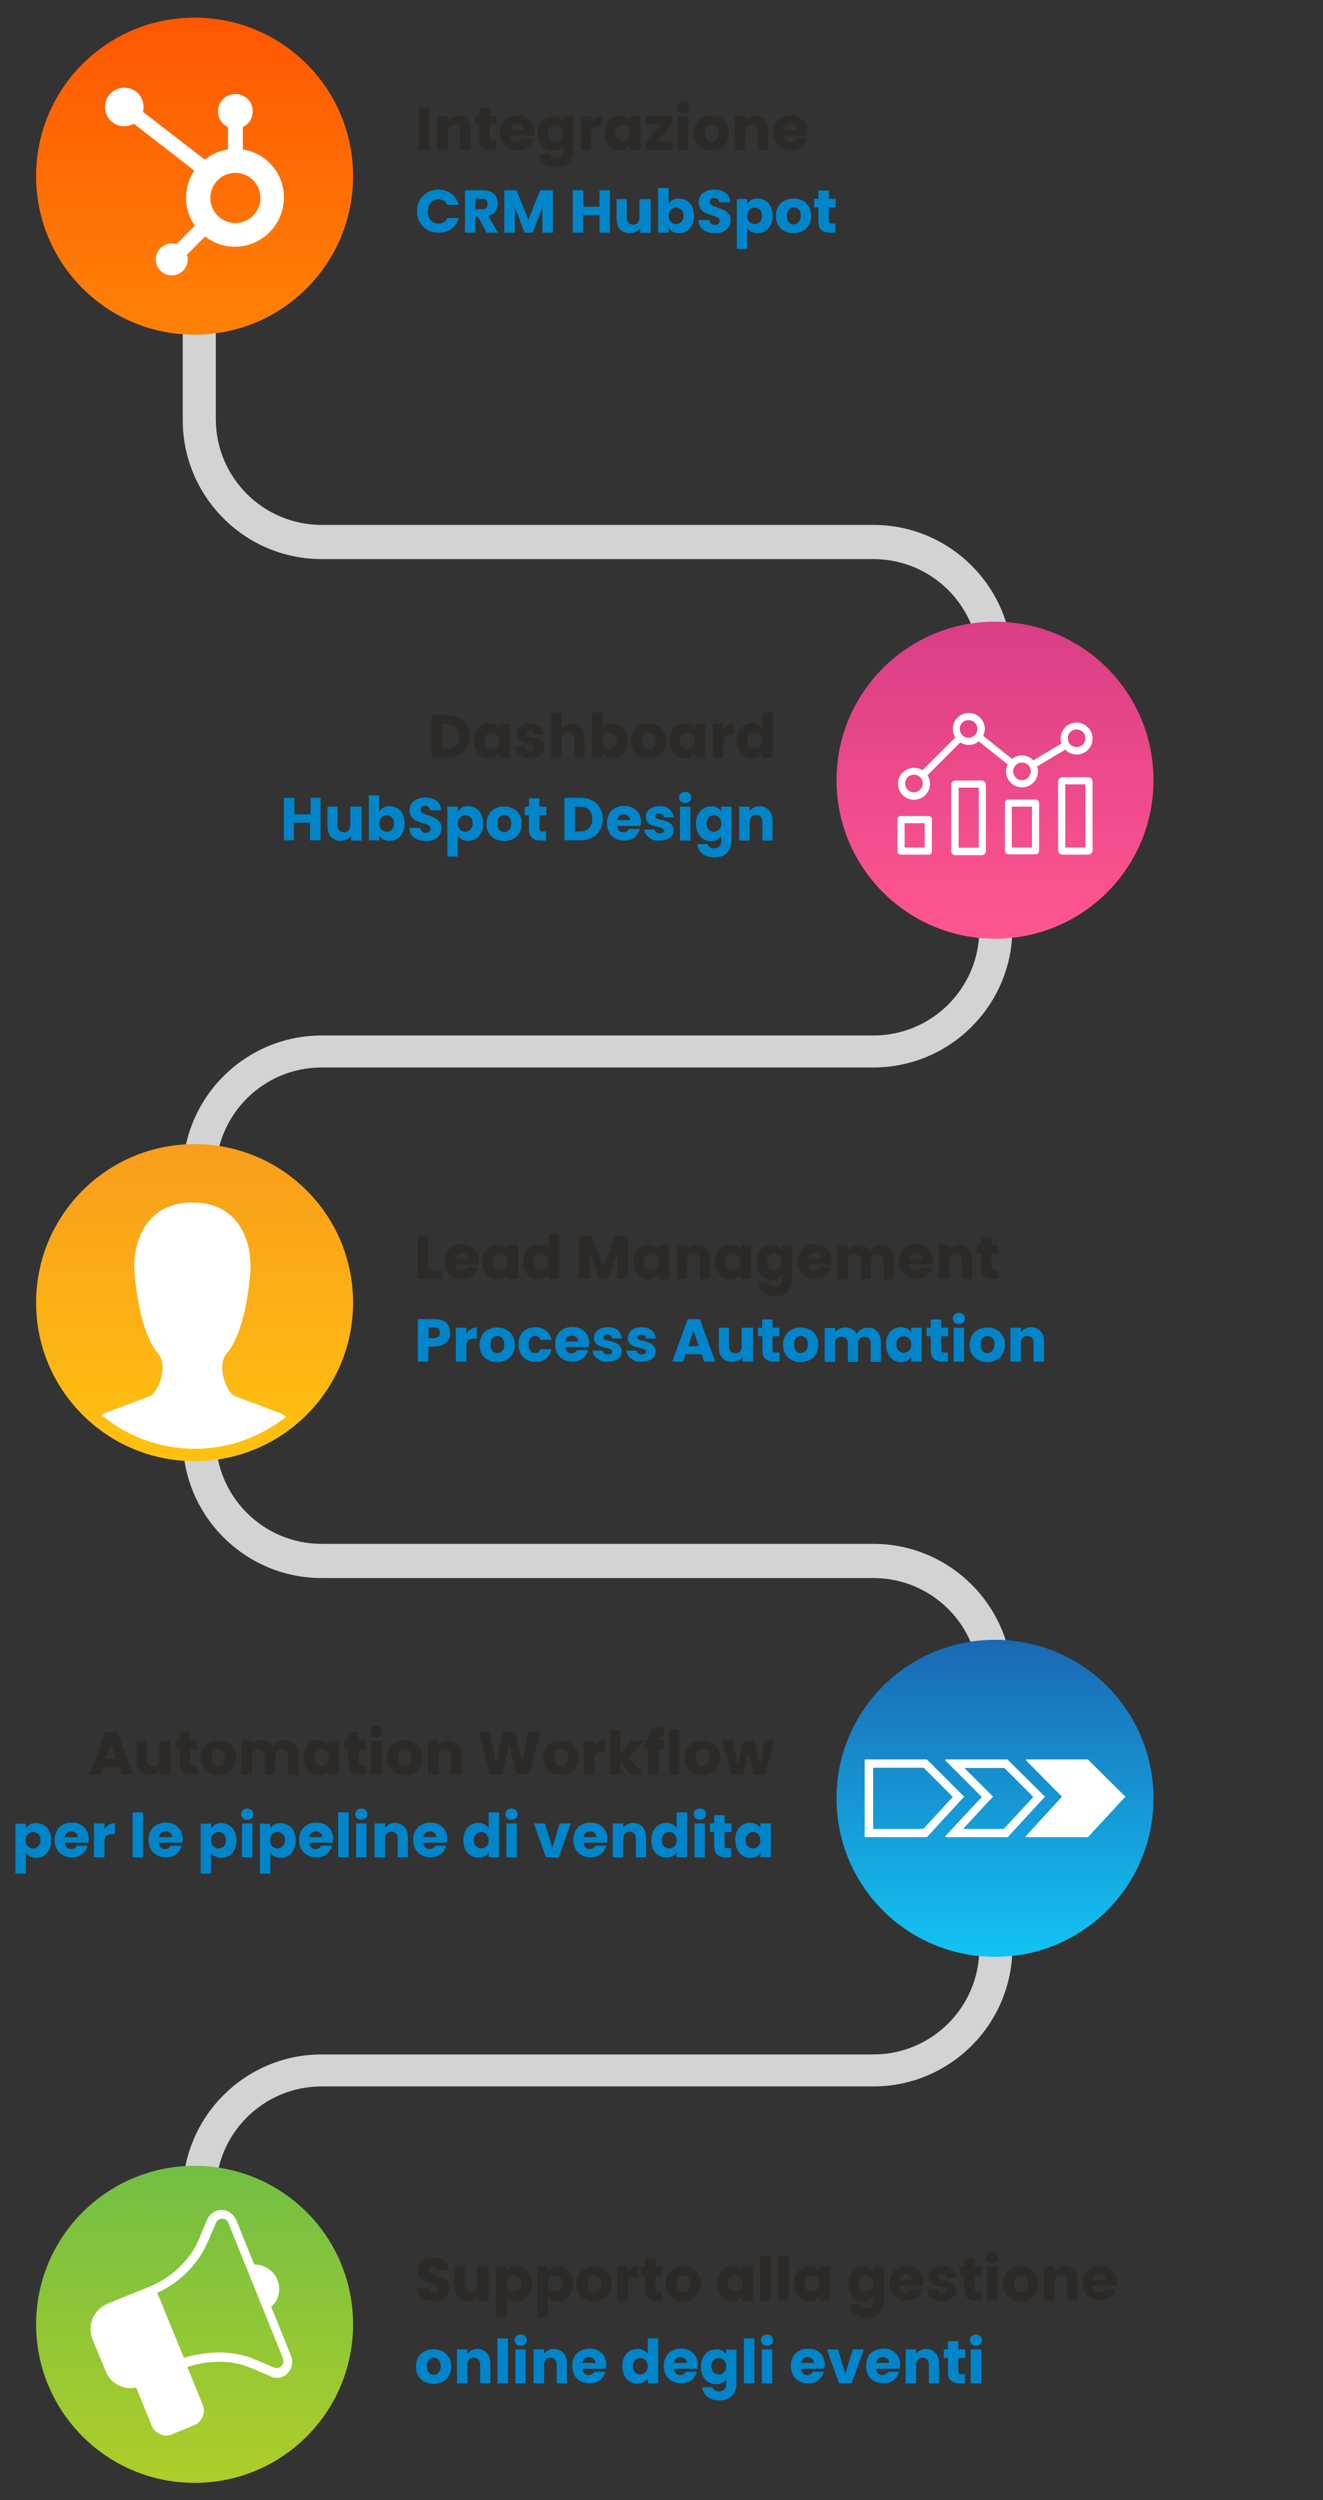 <?xml version="1.0" encoding="utf-8"?>
<!-- Generator: Adobe Illustrator 26.4.0, SVG Export Plug-In . SVG Version: 6.00 Build 0)  -->
<svg version="1.1" xmlns="http://www.w3.org/2000/svg" xmlns:xlink="http://www.w3.org/1999/xlink" x="0px" y="0px"
	 viewBox="0 0 480 906.9" style="enable-background:new 0 0 480 906.9;" xml:space="preserve">
<rect x="0" y="0" width="480" height="906.9" fill="#333333" stroke="none"/>
<style type="text/css">
	.st0{fill:#D2D3D3;}
	.st1{fill:#2D2926;}
	.st2{fill:#0085CA;}
	.st3{fill-rule:evenodd;clip-rule:evenodd;fill:url(#SVGID_1_);}
	.st4{fill:#FFFFFF;}
	.st5{fill-rule:evenodd;clip-rule:evenodd;fill:url(#SVGID_00000165203415634623373940000012601307328920772773_);}
	.st6{fill-rule:evenodd;clip-rule:evenodd;fill:url(#SVGID_00000014591741376055140720000016921600851149312695_);}
	.st7{fill:#FBFBFB;}
	.st8{fill-rule:evenodd;clip-rule:evenodd;fill:url(#SVGID_00000131343803412230536540000015822133943748025505_);}
	.st9{clip-path:url(#SVGID_00000101802861760649475550000012956775616229612471_);}
	.st10{fill-rule:evenodd;clip-rule:evenodd;fill:url(#SVGID_00000015349278908632482320000008351201171812415875_);}
	.st11{fill-rule:evenodd;clip-rule:evenodd;fill:url(#SVGID_00000127008536796294549990000007026792296423691941_);}
	.st12{fill-rule:evenodd;clip-rule:evenodd;fill:url(#SVGID_00000103957217051099759720000002186717188922261946_);}
	.st13{fill-rule:evenodd;clip-rule:evenodd;fill:url(#SVGID_00000014622041827860982730000016931571827608309684_);}
	.st14{fill-rule:evenodd;clip-rule:evenodd;fill:url(#SVGID_00000070803181504704722650000006348151574155659174_);}
	.st15{fill-rule:evenodd;clip-rule:evenodd;fill:url(#SVGID_00000173869358478344145110000007095643876119688593_);}
	.st16{fill-rule:evenodd;clip-rule:evenodd;fill:url(#SVGID_00000075152562131633325880000016196560233652897707_);}
	.st17{fill-rule:evenodd;clip-rule:evenodd;fill:url(#SVGID_00000077293284952561233350000004767744211197877660_);}
	.st18{fill-rule:evenodd;clip-rule:evenodd;fill:url(#SVGID_00000096026190354767008770000016130906154094796172_);}
	.st19{clip-path:url(#SVGID_00000031893859793018168470000011753391508045944485_);}
	.st20{fill-rule:evenodd;clip-rule:evenodd;fill:url(#SVGID_00000058581730398998322960000008572845878049995404_);}
	.st21{fill-rule:evenodd;clip-rule:evenodd;fill:url(#SVGID_00000158749513545025899800000013627505810858957449_);}
	.st22{fill-rule:evenodd;clip-rule:evenodd;fill:url(#SVGID_00000116948199803961858770000005738040363754137262_);}
	.st23{fill-rule:evenodd;clip-rule:evenodd;fill:url(#SVGID_00000157307682505665272150000018380041779636610991_);}
	.st24{fill-rule:evenodd;clip-rule:evenodd;fill:url(#SVGID_00000149350750211849937570000006004849931645553073_);}
	.st25{fill-rule:evenodd;clip-rule:evenodd;fill:url(#SVGID_00000015335085562269820990000013628588839324533918_);}
	.st26{fill-rule:evenodd;clip-rule:evenodd;fill:url(#SVGID_00000092447052199006242490000000645957645450247825_);}
	.st27{fill-rule:evenodd;clip-rule:evenodd;fill:url(#SVGID_00000163790261423975389900000014304498444481775243_);}
	.st28{fill-rule:evenodd;clip-rule:evenodd;fill:url(#SVGID_00000161604200909410824640000011125317752240420783_);}
	.st29{fill-rule:evenodd;clip-rule:evenodd;fill:url(#SVGID_00000169555057126236350830000017980895914208342942_);}
	.st30{clip-path:url(#SVGID_00000089574175192110036150000012606149744408976553_);}
	.st31{fill-rule:evenodd;clip-rule:evenodd;fill:url(#SVGID_00000009560610164252887830000014482024111906444181_);}
	.st32{fill-rule:evenodd;clip-rule:evenodd;fill:url(#SVGID_00000177460355278009448890000011361057183299077002_);}
	.st33{fill-rule:evenodd;clip-rule:evenodd;fill:url(#SVGID_00000042710381453936148900000010123610267434637445_);}
	.st34{fill-rule:evenodd;clip-rule:evenodd;fill:url(#SVGID_00000148642938317087338250000004164861542913532555_);}
	.st35{fill-rule:evenodd;clip-rule:evenodd;fill:url(#SVGID_00000131329338443477686940000014983346871008341896_);}
	.st36{clip-path:url(#SVGID_00000124882394427558758560000001539229307555707542_);}
	.st37{fill-rule:evenodd;clip-rule:evenodd;fill:url(#SVGID_00000116221244924116779360000013951366422804405182_);}
	.st38{fill-rule:evenodd;clip-rule:evenodd;fill:url(#SVGID_00000048489868403421540460000004671989286146956183_);}
	.st39{fill-rule:evenodd;clip-rule:evenodd;fill:url(#SVGID_00000147903726069985152940000004737501809234296985_);}
	.st40{fill-rule:evenodd;clip-rule:evenodd;fill:url(#SVGID_00000147196251771353043210000003353332040363693954_);}
	.st41{fill-rule:evenodd;clip-rule:evenodd;fill:url(#SVGID_00000144305222320916727190000003100075957821541293_);}
	.st42{fill-rule:evenodd;clip-rule:evenodd;fill:url(#SVGID_00000100378155577677869630000009861600212154366382_);}
	.st43{fill-rule:evenodd;clip-rule:evenodd;fill:url(#SVGID_00000113323164776338814080000010843957634777830278_);}
	.st44{fill-rule:evenodd;clip-rule:evenodd;fill:url(#SVGID_00000127729581382779982330000004579001616123207058_);}
	.st45{fill:none;stroke:#000000;stroke-width:3;stroke-linecap:round;stroke-linejoin:round;stroke-miterlimit:10;}
	.st46{fill-rule:evenodd;clip-rule:evenodd;fill:url(#SVGID_00000064317666577136321290000007683374417890078646_);}
	.st47{fill-rule:evenodd;clip-rule:evenodd;fill:url(#SVGID_00000132795030663487901520000005815599861115783815_);}
	.st48{fill-rule:evenodd;clip-rule:evenodd;fill:url(#SVGID_00000080903565419194141610000008843286719152928899_);}
	.st49{clip-path:url(#SVGID_00000136410168098938528780000011206054145824905402_);}
	.st50{fill-rule:evenodd;clip-rule:evenodd;fill:url(#SVGID_00000137821110435947484950000004580180293430712231_);}
	.st51{fill-rule:evenodd;clip-rule:evenodd;fill:url(#SVGID_00000181774370761205755490000002506776740460960662_);}
</style>
<g id="Livello_2">
</g>
<g id="Livello_1">
	<g>
		<g>
			<g>
				<path class="st0" d="M78.3,891.1h-12v-95.5c0-27.8,22.6-50.4,50.4-50.4h200.2c21.2,0,38.4-17.2,38.4-38.4v-96
					c0-21.2-17.2-38.4-38.4-38.4H116.7c-27.8,0-50.4-22.6-50.4-50.4v-96c0-27.8,22.6-50.4,50.4-50.4h200.2
					c21.2,0,38.4-17.2,38.4-38.4v-96c0-21.2-17.2-38.4-38.4-38.4H116.7c-27.8,0-50.4-22.6-50.4-50.4V56h12v96
					c0,21.2,17.2,38.4,38.4,38.4h200.2c27.8,0,50.4,22.6,50.4,50.4v96c0,27.8-22.6,50.4-50.4,50.4H116.7
					c-21.2,0-38.4,17.2-38.4,38.4v96c0,21.2,17.2,38.4,38.4,38.4h200.2c27.8,0,50.4,22.6,50.4,50.4v96c0,27.8-22.6,50.4-50.4,50.4
					H116.7c-21.2,0-38.4,17.2-38.4,38.4V891.1z"/>
				<g>
					<path class="st1" d="M155.7,39v15.4H152V39H155.7z"/>
					<path class="st1" d="M169.4,43.4c0.9,0.9,1.3,2.2,1.3,3.8v7.2h-3.7v-6.7c0-0.8-0.2-1.5-0.6-1.9c-0.4-0.5-1-0.7-1.7-0.7
						c-0.7,0-1.3,0.2-1.7,0.7c-0.4,0.5-0.6,1.1-0.6,1.9v6.7h-3.8V42.2h3.8v1.6c0.4-0.5,0.9-1,1.5-1.3c0.6-0.3,1.4-0.5,2.2-0.5
						C167.4,42,168.5,42.5,169.4,43.4z"/>
					<path class="st1" d="M180.1,51.2v3.2h-1.9c-1.4,0-2.4-0.3-3.2-1s-1.1-1.8-1.1-3.3v-4.9h-1.5v-3.1h1.5v-3h3.8v3h2.5v3.1h-2.5
						v4.9c0,0.4,0.1,0.6,0.3,0.8c0.2,0.2,0.5,0.2,0.9,0.2H180.1z"/>
					<path class="st1" d="M193.7,49.2h-8.5c0.1,0.8,0.3,1.3,0.7,1.7s1,0.6,1.6,0.6c0.9,0,1.6-0.4,2-1.2h4c-0.2,0.8-0.6,1.5-1.1,2.2
						c-0.5,0.6-1.2,1.2-2,1.5c-0.8,0.4-1.7,0.5-2.7,0.5c-1.2,0-2.3-0.3-3.2-0.8c-0.9-0.5-1.7-1.2-2.2-2.2c-0.5-1-0.8-2.1-0.8-3.3
						c0-1.3,0.3-2.4,0.8-3.3c0.5-1,1.2-1.7,2.2-2.2c0.9-0.5,2-0.8,3.2-0.8c1.2,0,2.2,0.2,3.2,0.7c0.9,0.5,1.6,1.2,2.2,2.1
						c0.5,0.9,0.8,2,0.8,3.2C193.8,48.4,193.8,48.8,193.7,49.2z M189.9,47.1c0-0.6-0.2-1.2-0.7-1.5c-0.4-0.4-1-0.6-1.6-0.6
						c-0.6,0-1.2,0.2-1.6,0.5c-0.4,0.4-0.7,0.9-0.8,1.6H189.9z"/>
					<path class="st1" d="M202.7,42.5c0.7,0.4,1.2,0.8,1.5,1.4v-1.7h3.8v12.3c0,1.1-0.2,2.2-0.7,3.1c-0.4,0.9-1.1,1.6-2,2.2
						c-0.9,0.5-2.1,0.8-3.4,0.8c-1.8,0-3.3-0.4-4.4-1.3c-1.1-0.9-1.8-2-1.9-3.5h3.7c0.1,0.5,0.4,0.8,0.8,1.1c0.4,0.3,1,0.4,1.6,0.4
						c0.8,0,1.4-0.2,1.9-0.7c0.5-0.4,0.7-1.2,0.7-2.1v-1.7c-0.4,0.6-0.9,1-1.5,1.4s-1.4,0.5-2.3,0.5c-1,0-1.9-0.3-2.8-0.8
						c-0.8-0.5-1.5-1.3-1.9-2.2c-0.5-1-0.7-2.1-0.7-3.3c0-1.3,0.2-2.4,0.7-3.3c0.5-1,1.1-1.7,1.9-2.2c0.8-0.5,1.7-0.8,2.8-0.8
						C201.3,42,202,42.2,202.7,42.5z M203.4,46.1c-0.5-0.5-1.2-0.8-1.9-0.8s-1.4,0.3-1.9,0.8c-0.5,0.5-0.8,1.3-0.8,2.2
						c0,0.9,0.3,1.7,0.8,2.2c0.5,0.5,1.2,0.8,1.9,0.8s1.4-0.3,1.9-0.8c0.5-0.5,0.8-1.3,0.8-2.2C204.2,47.4,203.9,46.6,203.4,46.1z"
						/>
					<path class="st1" d="M216.1,42.6c0.7-0.4,1.4-0.6,2.2-0.6v4h-1c-0.9,0-1.6,0.2-2.1,0.6c-0.5,0.4-0.7,1.1-0.7,2.1v5.7h-3.8V42.2
						h3.8v2C214.9,43.5,215.4,43,216.1,42.6z"/>
					<path class="st1" d="M220.1,44.9c0.5-1,1.1-1.7,1.9-2.2c0.8-0.5,1.7-0.8,2.8-0.8c0.9,0,1.6,0.2,2.3,0.5s1.2,0.8,1.5,1.4v-1.7
						h3.8v12.3h-3.8v-1.7c-0.4,0.6-0.9,1-1.5,1.4c-0.7,0.4-1.4,0.5-2.3,0.5c-1,0-1.9-0.3-2.7-0.8c-0.8-0.5-1.5-1.3-1.9-2.2
						c-0.5-1-0.7-2.1-0.7-3.3C219.4,47,219.6,45.9,220.1,44.9z M227.8,46.1c-0.5-0.5-1.2-0.8-1.9-0.8s-1.4,0.3-1.9,0.8
						c-0.5,0.5-0.8,1.3-0.8,2.2c0,0.9,0.3,1.7,0.8,2.2c0.5,0.5,1.2,0.8,1.9,0.8s1.4-0.3,1.9-0.8c0.5-0.5,0.8-1.3,0.8-2.2
						C228.6,47.4,228.3,46.6,227.8,46.1z"/>
					<path class="st1" d="M238.6,51.3h5.3v3.1h-9.5v-3l5.1-6.2h-5.1v-3.1h9.4v3L238.6,51.3z"/>
					<path class="st1" d="M246.2,40.3c-0.4-0.4-0.6-0.9-0.6-1.4c0-0.6,0.2-1.1,0.6-1.5c0.4-0.4,1-0.6,1.6-0.6c0.6,0,1.2,0.2,1.6,0.6
						c0.4,0.4,0.6,0.9,0.6,1.5c0,0.6-0.2,1.1-0.6,1.4s-0.9,0.6-1.6,0.6C247.2,40.9,246.7,40.7,246.2,40.3z M249.7,42.2v12.3H246
						V42.2H249.7z"/>
					<path class="st1" d="M254.8,53.8c-1-0.5-1.7-1.2-2.3-2.2c-0.6-1-0.8-2.1-0.8-3.3c0-1.3,0.3-2.4,0.8-3.3c0.6-1,1.3-1.7,2.3-2.2
						c1-0.5,2.1-0.8,3.3-0.8c1.2,0,2.3,0.3,3.3,0.8c1,0.5,1.7,1.3,2.3,2.2c0.6,1,0.8,2.1,0.8,3.3c0,1.3-0.3,2.4-0.8,3.3
						c-0.6,1-1.3,1.7-2.3,2.2c-1,0.5-2.1,0.8-3.3,0.8C256.8,54.6,255.8,54.4,254.8,53.8z M259.9,50.6c0.5-0.5,0.8-1.3,0.8-2.3
						c0-1-0.2-1.7-0.7-2.3c-0.5-0.5-1.1-0.8-1.8-0.8c-0.7,0-1.3,0.3-1.8,0.8c-0.5,0.5-0.7,1.3-0.7,2.3c0,1,0.2,1.7,0.7,2.3
						s1.1,0.8,1.8,0.8S259.4,51.1,259.9,50.6z"/>
					<path class="st1" d="M277.4,43.4c0.9,0.9,1.3,2.2,1.3,3.8v7.2h-3.7v-6.7c0-0.8-0.2-1.5-0.6-1.9c-0.4-0.5-1-0.7-1.7-0.7
						c-0.7,0-1.3,0.2-1.7,0.7c-0.4,0.5-0.6,1.1-0.6,1.9v6.7h-3.8V42.2h3.8v1.6c0.4-0.5,0.9-1,1.5-1.3c0.6-0.3,1.4-0.5,2.2-0.5
						C275.4,42,276.5,42.5,277.4,43.4z"/>
					<path class="st1" d="M292.8,49.2h-8.5c0.1,0.8,0.3,1.3,0.7,1.7s1,0.6,1.6,0.6c0.9,0,1.6-0.4,2-1.2h4c-0.2,0.8-0.6,1.5-1.1,2.2
						c-0.5,0.6-1.2,1.2-2,1.5c-0.8,0.4-1.7,0.5-2.7,0.5c-1.2,0-2.3-0.3-3.2-0.8c-0.9-0.5-1.7-1.2-2.2-2.2c-0.5-1-0.8-2.1-0.8-3.3
						c0-1.3,0.3-2.4,0.8-3.3c0.5-1,1.2-1.7,2.2-2.2c0.9-0.5,2-0.8,3.2-0.8c1.2,0,2.2,0.2,3.2,0.7c0.9,0.5,1.6,1.2,2.2,2.1
						c0.5,0.9,0.8,2,0.8,3.2C292.9,48.4,292.8,48.8,292.8,49.2z M289,47.1c0-0.6-0.2-1.2-0.7-1.5c-0.4-0.4-1-0.6-1.6-0.6
						c-0.6,0-1.2,0.2-1.6,0.5c-0.4,0.4-0.7,0.9-0.8,1.6H289z"/>
					<path class="st2" d="M152.3,72.6c0.7-1.2,1.6-2.1,2.8-2.8c1.2-0.7,2.5-1,4-1c1.8,0,3.4,0.5,4.7,1.5c1.3,1,2.2,2.3,2.6,4h-4.1
						c-0.3-0.6-0.7-1.1-1.3-1.5c-0.6-0.3-1.2-0.5-1.9-0.5c-1.2,0-2.1,0.4-2.8,1.2s-1.1,1.9-1.1,3.2c0,1.3,0.4,2.4,1.1,3.2
						s1.7,1.2,2.8,1.2c0.7,0,1.4-0.2,1.9-0.5c0.6-0.3,1-0.8,1.3-1.5h4.1c-0.4,1.7-1.3,3-2.6,3.9c-1.3,1-2.9,1.4-4.7,1.4
						c-1.5,0-2.8-0.3-4-1c-1.2-0.7-2.1-1.6-2.8-2.8s-1-2.5-1-4.1C151.3,75.2,151.6,73.8,152.3,72.6z"/>
					<path class="st2" d="M176.6,84.4l-3.2-5.8h-0.9v5.8h-3.8V69h6.3c1.2,0,2.3,0.2,3.1,0.6c0.9,0.4,1.5,1,1.9,1.7
						c0.4,0.7,0.6,1.6,0.6,2.5c0,1-0.3,1.9-0.9,2.8c-0.6,0.8-1.4,1.4-2.6,1.7l3.6,6.1H176.6z M172.5,75.9h2.3c0.7,0,1.2-0.2,1.6-0.5
						s0.5-0.8,0.5-1.4c0-0.6-0.2-1-0.5-1.4s-0.9-0.5-1.6-0.5h-2.3V75.9z"/>
					<path class="st2" d="M200.6,69v15.4h-3.8v-9.3l-3.5,9.3h-3l-3.5-9.3v9.3h-3.8V69h4.4l4.3,10.7l4.3-10.7H200.6z"/>
					<path class="st2" d="M221.3,69v15.4h-3.8v-6.4h-5.9v6.4h-3.8V69h3.8v6h5.9v-6H221.3z"/>
					<path class="st2" d="M236.1,72.2v12.3h-3.8v-1.7c-0.4,0.5-0.9,1-1.6,1.3c-0.7,0.3-1.4,0.5-2.2,0.5c-0.9,0-1.8-0.2-2.5-0.6
						s-1.3-1-1.7-1.8c-0.4-0.8-0.6-1.7-0.6-2.8v-7.2h3.7v6.7c0,0.8,0.2,1.5,0.6,1.9s1,0.7,1.7,0.7c0.7,0,1.3-0.2,1.7-0.7
						c0.4-0.5,0.6-1.1,0.6-1.9v-6.7H236.1z"/>
					<path class="st2" d="M244.1,72.5c0.7-0.4,1.4-0.5,2.3-0.5c1,0,1.9,0.3,2.8,0.8c0.8,0.5,1.5,1.2,1.9,2.2c0.5,1,0.7,2.1,0.7,3.3
						c0,1.3-0.2,2.4-0.7,3.3c-0.5,1-1.1,1.7-1.9,2.2c-0.8,0.5-1.7,0.8-2.8,0.8c-0.9,0-1.6-0.2-2.3-0.5c-0.6-0.3-1.2-0.8-1.5-1.4v1.7
						h-3.8V68.2h3.8v5.7C242.9,73.3,243.5,72.9,244.1,72.5z M247.2,76.1c-0.5-0.5-1.2-0.8-1.9-0.8c-0.7,0-1.4,0.3-1.9,0.8
						s-0.8,1.3-0.8,2.2c0,0.9,0.3,1.7,0.8,2.2c0.5,0.5,1.2,0.8,1.9,0.8s1.4-0.3,1.9-0.8c0.5-0.6,0.8-1.3,0.8-2.2
						C248,77.3,247.7,76.6,247.2,76.1z"/>
					<path class="st2" d="M256.3,84c-0.9-0.4-1.6-0.9-2.1-1.6c-0.5-0.7-0.8-1.6-0.8-2.6h4c0.1,0.6,0.3,1,0.6,1.3
						c0.3,0.3,0.8,0.5,1.3,0.5c0.6,0,1-0.1,1.3-0.4c0.3-0.3,0.5-0.6,0.5-1.1c0-0.4-0.1-0.7-0.4-0.9s-0.6-0.5-0.9-0.6
						c-0.4-0.2-0.9-0.3-1.6-0.5c-1-0.3-1.8-0.6-2.4-0.9c-0.6-0.3-1.2-0.8-1.6-1.4c-0.5-0.6-0.7-1.4-0.7-2.4c0-1.4,0.5-2.6,1.6-3.4
						c1-0.8,2.4-1.2,4.1-1.2c1.7,0,3.1,0.4,4.1,1.2s1.6,1.9,1.7,3.4h-4.1c0-0.5-0.2-0.9-0.6-1.2c-0.3-0.3-0.8-0.4-1.3-0.4
						c-0.5,0-0.8,0.1-1.1,0.4c-0.3,0.2-0.4,0.6-0.4,1c0,0.5,0.2,0.9,0.7,1.2c0.5,0.3,1.2,0.6,2.2,0.9c1,0.3,1.8,0.7,2.4,1
						c0.6,0.3,1.2,0.8,1.6,1.3c0.5,0.6,0.7,1.3,0.7,2.3c0,0.9-0.2,1.7-0.7,2.4c-0.4,0.7-1.1,1.3-1.9,1.7s-1.9,0.6-3,0.6
						C258.2,84.6,257.2,84.4,256.3,84z"/>
					<path class="st2" d="M272.6,72.5c0.6-0.4,1.4-0.5,2.3-0.5c1,0,1.9,0.3,2.8,0.8c0.8,0.5,1.5,1.2,1.9,2.2c0.5,1,0.7,2.1,0.7,3.3
						c0,1.3-0.2,2.4-0.7,3.3c-0.5,1-1.1,1.7-1.9,2.2c-0.8,0.5-1.7,0.8-2.8,0.8c-0.9,0-1.6-0.2-2.3-0.5c-0.7-0.4-1.2-0.8-1.5-1.4v7.6
						h-3.8V72.2h3.8v1.7C271.4,73.3,271.9,72.9,272.6,72.5z M275.7,76.1c-0.5-0.5-1.2-0.8-1.9-0.8c-0.7,0-1.4,0.3-1.9,0.8
						s-0.8,1.3-0.8,2.2c0,0.9,0.3,1.7,0.8,2.2c0.5,0.5,1.2,0.8,1.9,0.8s1.4-0.3,1.9-0.8c0.5-0.6,0.8-1.3,0.8-2.2
						C276.4,77.3,276.2,76.6,275.7,76.1z"/>
					<path class="st2" d="M284.6,83.8c-1-0.5-1.7-1.2-2.3-2.2c-0.6-1-0.8-2.1-0.8-3.3c0-1.3,0.3-2.4,0.8-3.3c0.6-1,1.3-1.7,2.3-2.2
						c1-0.5,2.1-0.8,3.3-0.8c1.2,0,2.3,0.3,3.3,0.8c1,0.5,1.7,1.3,2.3,2.2c0.6,1,0.8,2.1,0.8,3.3c0,1.3-0.3,2.4-0.8,3.3
						c-0.6,1-1.3,1.7-2.3,2.2c-1,0.5-2.1,0.8-3.3,0.8C286.6,84.6,285.5,84.4,284.6,83.8z M289.7,80.6c0.5-0.5,0.8-1.3,0.8-2.3
						c0-1-0.2-1.7-0.7-2.3c-0.5-0.5-1.1-0.8-1.8-0.8c-0.7,0-1.3,0.3-1.8,0.8c-0.5,0.5-0.7,1.3-0.7,2.3c0,1,0.2,1.7,0.7,2.3
						s1.1,0.8,1.8,0.8S289.2,81.1,289.7,80.6z"/>
					<path class="st2" d="M303.1,81.2v3.2h-1.9c-1.4,0-2.4-0.3-3.2-1s-1.1-1.8-1.1-3.3v-4.9h-1.5v-3.1h1.5v-3h3.8v3h2.5v3.1h-2.5
						v4.9c0,0.4,0.1,0.6,0.3,0.8c0.2,0.2,0.5,0.2,0.9,0.2H303.1z"/>
				</g>
				<g>
					<path class="st1" d="M166.7,260.4c1.2,0.6,2.2,1.6,2.8,2.7c0.7,1.2,1,2.5,1,4c0,1.5-0.3,2.9-1,4c-0.7,1.2-1.6,2.1-2.8,2.7
						s-2.6,1-4.3,1h-5.8v-15.4h5.8C164.1,259.4,165.5,259.7,166.7,260.4z M165.5,270.4c0.8-0.8,1.2-1.9,1.2-3.3
						c0-1.4-0.4-2.5-1.2-3.3s-1.9-1.2-3.3-1.2h-1.8v9h1.8C163.6,271.6,164.7,271.2,165.5,270.4z"/>
					<path class="st1" d="M172.6,265.4c0.5-1,1.1-1.7,1.9-2.2c0.8-0.5,1.7-0.8,2.8-0.8c0.9,0,1.6,0.2,2.3,0.5s1.2,0.8,1.5,1.4v-1.7
						h3.8v12.3h-3.8v-1.7c-0.4,0.6-0.9,1-1.5,1.4c-0.7,0.4-1.4,0.5-2.3,0.5c-1,0-1.9-0.3-2.7-0.8c-0.8-0.5-1.5-1.3-1.9-2.2
						c-0.5-1-0.7-2.1-0.7-3.3C171.9,267.4,172.2,266.3,172.6,265.4z M180.3,266.5c-0.5-0.5-1.2-0.8-1.9-0.8s-1.4,0.3-1.9,0.8
						c-0.5,0.5-0.8,1.3-0.8,2.2c0,0.9,0.3,1.7,0.8,2.2c0.5,0.5,1.2,0.8,1.9,0.8s1.4-0.3,1.9-0.8c0.5-0.5,0.8-1.3,0.8-2.2
						C181.1,267.8,180.9,267,180.3,266.5z"/>
					<path class="st1" d="M189.7,274.5c-0.8-0.4-1.5-0.9-2-1.5c-0.5-0.6-0.8-1.4-0.8-2.1h3.7c0,0.4,0.2,0.8,0.6,1
						c0.4,0.3,0.8,0.4,1.3,0.4c0.5,0,0.8-0.1,1.1-0.3c0.3-0.2,0.4-0.4,0.4-0.7c0-0.4-0.2-0.6-0.5-0.8c-0.4-0.2-1-0.4-1.8-0.6
						c-0.9-0.2-1.6-0.4-2.2-0.6c-0.6-0.2-1.1-0.6-1.5-1.1c-0.4-0.5-0.6-1.2-0.6-2c0-0.7,0.2-1.3,0.6-1.9s1-1,1.7-1.4
						c0.8-0.3,1.7-0.5,2.7-0.5c1.5,0,2.8,0.4,3.6,1.1c0.9,0.8,1.4,1.8,1.5,3H194c-0.1-0.4-0.2-0.8-0.6-1c-0.3-0.2-0.7-0.4-1.2-0.4
						c-0.4,0-0.8,0.1-1,0.3s-0.4,0.4-0.4,0.7c0,0.4,0.2,0.6,0.6,0.8c0.4,0.2,1,0.4,1.7,0.5c0.9,0.2,1.7,0.5,2.2,0.7
						c0.6,0.2,1.1,0.6,1.5,1.1c0.4,0.5,0.7,1.2,0.7,2c0,0.7-0.2,1.4-0.6,1.9c-0.4,0.6-1,1-1.7,1.3c-0.8,0.3-1.6,0.5-2.6,0.5
						C191.5,275,190.6,274.9,189.7,274.5z"/>
					<path class="st1" d="M210.8,263.9c0.9,0.9,1.3,2.2,1.3,3.8v7.2h-3.7v-6.7c0-0.8-0.2-1.5-0.6-1.9c-0.4-0.5-1-0.7-1.7-0.7
						c-0.7,0-1.3,0.2-1.7,0.7c-0.4,0.5-0.6,1.1-0.6,1.9v6.7h-3.8v-16.3h3.8v5.7c0.4-0.5,0.9-1,1.6-1.3c0.7-0.3,1.4-0.5,2.2-0.5
						C208.8,262.5,210,262.9,210.8,263.9z"/>
					<path class="st1" d="M220,262.9c0.7-0.4,1.4-0.5,2.3-0.5c1,0,1.9,0.3,2.8,0.8c0.8,0.5,1.5,1.2,1.9,2.2c0.5,1,0.7,2.1,0.7,3.3
						c0,1.3-0.2,2.4-0.7,3.3c-0.5,1-1.1,1.7-1.9,2.2c-0.8,0.5-1.7,0.8-2.8,0.8c-0.9,0-1.6-0.2-2.3-0.5c-0.6-0.3-1.2-0.8-1.5-1.4v1.7
						h-3.8v-16.3h3.8v5.7C218.8,263.8,219.3,263.3,220,262.9z M223.1,266.5c-0.5-0.5-1.2-0.8-1.9-0.8c-0.7,0-1.4,0.3-1.9,0.8
						s-0.8,1.3-0.8,2.2c0,0.9,0.3,1.7,0.8,2.2c0.5,0.5,1.2,0.8,1.9,0.8s1.4-0.3,1.9-0.8c0.5-0.6,0.8-1.3,0.8-2.2
						C223.8,267.8,223.6,267,223.1,266.5z"/>
					<path class="st1" d="M232,274.3c-1-0.5-1.7-1.2-2.3-2.2c-0.6-1-0.8-2.1-0.8-3.3c0-1.3,0.3-2.4,0.8-3.3c0.6-1,1.3-1.7,2.3-2.2
						c1-0.5,2.1-0.8,3.3-0.8c1.2,0,2.3,0.3,3.3,0.8c1,0.5,1.7,1.3,2.3,2.2c0.6,1,0.8,2.1,0.8,3.3c0,1.3-0.3,2.4-0.8,3.3
						c-0.6,1-1.3,1.7-2.3,2.2c-1,0.5-2.1,0.8-3.3,0.8C234,275,233,274.8,232,274.3z M237.1,271c0.5-0.5,0.8-1.3,0.8-2.3
						c0-1-0.2-1.7-0.7-2.3c-0.5-0.5-1.1-0.8-1.8-0.8c-0.7,0-1.3,0.3-1.8,0.8c-0.5,0.5-0.7,1.3-0.7,2.3c0,1,0.2,1.7,0.7,2.3
						s1.1,0.8,1.8,0.8S236.6,271.5,237.1,271z"/>
					<path class="st1" d="M243.6,265.4c0.5-1,1.1-1.7,1.9-2.2c0.8-0.5,1.7-0.8,2.8-0.8c0.9,0,1.6,0.2,2.3,0.5s1.2,0.8,1.5,1.4v-1.7
						h3.8v12.3h-3.8v-1.7c-0.4,0.6-0.9,1-1.5,1.4c-0.7,0.4-1.4,0.5-2.3,0.5c-1,0-1.9-0.3-2.7-0.8c-0.8-0.5-1.5-1.3-1.9-2.2
						c-0.5-1-0.7-2.1-0.7-3.3C242.9,267.4,243.2,266.3,243.6,265.4z M251.3,266.5c-0.5-0.5-1.2-0.8-1.9-0.8s-1.4,0.3-1.9,0.8
						c-0.5,0.5-0.8,1.3-0.8,2.2c0,0.9,0.3,1.7,0.8,2.2c0.5,0.5,1.2,0.8,1.9,0.8s1.4-0.3,1.9-0.8c0.5-0.5,0.8-1.3,0.8-2.2
						C252.1,267.8,251.8,267,251.3,266.5z"/>
					<path class="st1" d="M264,263c0.7-0.4,1.4-0.6,2.2-0.6v4h-1c-0.9,0-1.6,0.2-2.1,0.6c-0.5,0.4-0.7,1.1-0.7,2.1v5.7h-3.8v-12.3
						h3.8v2C262.8,264,263.4,263.4,264,263z"/>
					<path class="st1" d="M268,265.4c0.5-1,1.1-1.7,1.9-2.2c0.8-0.5,1.7-0.8,2.8-0.8c0.8,0,1.5,0.2,2.2,0.5c0.7,0.3,1.2,0.8,1.6,1.4
						v-5.7h3.8v16.3h-3.8v-1.8c-0.4,0.6-0.9,1.1-1.5,1.4s-1.4,0.5-2.3,0.5c-1,0-1.9-0.3-2.8-0.8c-0.8-0.5-1.5-1.3-1.9-2.2
						c-0.5-1-0.7-2.1-0.7-3.3C267.3,267.4,267.5,266.3,268,265.4z M275.7,266.5c-0.5-0.5-1.2-0.8-1.9-0.8s-1.4,0.3-1.9,0.8
						c-0.5,0.5-0.8,1.3-0.8,2.2c0,0.9,0.3,1.7,0.8,2.2c0.5,0.5,1.2,0.8,1.9,0.8s1.4-0.3,1.9-0.8c0.5-0.5,0.8-1.3,0.8-2.2
						C276.5,267.8,276.2,267,275.7,266.5z"/>
					<path class="st2" d="M116.3,289.4v15.4h-3.8v-6.4h-5.9v6.4H103v-15.4h3.8v6h5.9v-6H116.3z"/>
					<path class="st2" d="M131.2,292.6v12.3h-3.8v-1.7c-0.4,0.5-0.9,1-1.6,1.3c-0.7,0.3-1.4,0.5-2.2,0.5c-0.9,0-1.8-0.2-2.5-0.6
						s-1.3-1-1.7-1.8c-0.4-0.8-0.6-1.7-0.6-2.8v-7.2h3.7v6.7c0,0.8,0.2,1.5,0.6,1.9s1,0.7,1.7,0.7c0.7,0,1.3-0.2,1.7-0.7
						c0.4-0.5,0.6-1.1,0.6-1.9v-6.7H131.2z"/>
					<path class="st2" d="M139.1,292.9c0.7-0.4,1.4-0.5,2.3-0.5c1,0,1.9,0.3,2.8,0.8c0.8,0.5,1.5,1.2,1.9,2.2c0.5,1,0.7,2.1,0.7,3.3
						c0,1.3-0.2,2.4-0.7,3.3c-0.5,1-1.1,1.7-1.9,2.2c-0.8,0.5-1.7,0.8-2.8,0.8c-0.9,0-1.6-0.2-2.3-0.5c-0.6-0.3-1.2-0.8-1.5-1.4v1.7
						h-3.8v-16.3h3.8v5.7C138,293.8,138.5,293.3,139.1,292.9z M142.2,296.5c-0.5-0.5-1.2-0.8-1.9-0.8c-0.7,0-1.4,0.3-1.9,0.8
						s-0.8,1.3-0.8,2.2c0,0.9,0.3,1.7,0.8,2.2c0.5,0.5,1.2,0.8,1.9,0.8s1.4-0.3,1.9-0.8c0.5-0.6,0.8-1.3,0.8-2.2
						C143,297.8,142.7,297,142.2,296.5z"/>
					<path class="st2" d="M151.4,304.5c-0.9-0.4-1.6-0.9-2.1-1.6c-0.5-0.7-0.8-1.6-0.8-2.6h4c0.1,0.6,0.3,1,0.6,1.3
						c0.3,0.3,0.8,0.5,1.3,0.5c0.6,0,1-0.1,1.3-0.4c0.3-0.3,0.5-0.6,0.5-1.1c0-0.4-0.1-0.7-0.4-0.9s-0.6-0.5-0.9-0.6
						c-0.4-0.2-0.9-0.3-1.6-0.5c-1-0.3-1.8-0.6-2.4-0.9c-0.6-0.3-1.2-0.8-1.6-1.4c-0.5-0.6-0.7-1.4-0.7-2.4c0-1.4,0.5-2.6,1.6-3.4
						c1-0.8,2.4-1.2,4.1-1.2c1.7,0,3.1,0.4,4.1,1.2s1.6,1.9,1.7,3.4h-4.1c0-0.5-0.2-0.9-0.6-1.2c-0.3-0.3-0.8-0.4-1.3-0.4
						c-0.5,0-0.8,0.1-1.1,0.4c-0.3,0.2-0.4,0.6-0.4,1c0,0.5,0.2,0.9,0.7,1.2c0.5,0.3,1.2,0.6,2.2,0.9c1,0.3,1.8,0.7,2.4,1
						c0.6,0.3,1.2,0.8,1.6,1.3c0.5,0.6,0.7,1.3,0.7,2.3c0,0.9-0.2,1.7-0.7,2.4c-0.4,0.7-1.1,1.3-1.9,1.7s-1.9,0.6-3,0.6
						C153.3,305,152.2,304.8,151.4,304.5z"/>
					<path class="st2" d="M167.6,292.9c0.6-0.4,1.4-0.5,2.3-0.5c1,0,1.9,0.3,2.8,0.8c0.8,0.5,1.5,1.2,1.9,2.2c0.5,1,0.7,2.1,0.7,3.3
						c0,1.3-0.2,2.4-0.7,3.3c-0.5,1-1.1,1.7-1.9,2.2c-0.8,0.5-1.7,0.8-2.8,0.8c-0.9,0-1.6-0.2-2.3-0.5c-0.7-0.4-1.2-0.8-1.5-1.4v7.6
						h-3.8v-18.1h3.8v1.7C166.5,293.8,167,293.3,167.6,292.9z M170.7,296.5c-0.5-0.5-1.2-0.8-1.9-0.8c-0.7,0-1.4,0.3-1.9,0.8
						s-0.8,1.3-0.8,2.2c0,0.9,0.3,1.7,0.8,2.2c0.5,0.5,1.2,0.8,1.9,0.8s1.4-0.3,1.9-0.8c0.5-0.6,0.8-1.3,0.8-2.2
						C171.5,297.8,171.2,297,170.7,296.5z"/>
					<path class="st2" d="M179.6,304.3c-1-0.5-1.7-1.2-2.3-2.2c-0.6-1-0.8-2.1-0.8-3.3c0-1.3,0.3-2.4,0.8-3.3c0.6-1,1.3-1.7,2.3-2.2
						c1-0.5,2.1-0.8,3.3-0.8c1.2,0,2.3,0.3,3.3,0.8c1,0.5,1.7,1.3,2.3,2.2c0.6,1,0.8,2.1,0.8,3.3c0,1.3-0.3,2.4-0.8,3.3
						c-0.6,1-1.3,1.7-2.3,2.2c-1,0.5-2.1,0.8-3.3,0.8C181.7,305,180.6,304.8,179.6,304.3z M184.7,301c0.5-0.5,0.8-1.3,0.8-2.3
						c0-1-0.2-1.7-0.7-2.3c-0.5-0.5-1.1-0.8-1.8-0.8c-0.7,0-1.3,0.3-1.8,0.8c-0.5,0.5-0.7,1.3-0.7,2.3c0,1,0.2,1.7,0.7,2.3
						s1.1,0.8,1.8,0.8S184.2,301.5,184.7,301z"/>
					<path class="st2" d="M198.1,301.7v3.2h-1.9c-1.4,0-2.4-0.3-3.2-1s-1.1-1.8-1.1-3.3v-4.9h-1.5v-3.1h1.5v-3h3.8v3h2.5v3.1h-2.5
						v4.9c0,0.4,0.1,0.6,0.3,0.8c0.2,0.2,0.5,0.2,0.9,0.2H198.1z"/>
					<path class="st2" d="M214.9,290.4c1.2,0.6,2.2,1.6,2.8,2.7c0.7,1.2,1,2.5,1,4c0,1.5-0.3,2.9-1,4c-0.7,1.2-1.6,2.1-2.8,2.7
						s-2.6,1-4.3,1h-5.8v-15.4h5.8C212.3,289.4,213.7,289.7,214.9,290.4z M213.7,300.4c0.8-0.8,1.2-1.9,1.2-3.3
						c0-1.4-0.4-2.5-1.2-3.3s-1.9-1.2-3.3-1.2h-1.8v9h1.8C211.8,301.6,212.9,301.2,213.7,300.4z"/>
					<path class="st2" d="M232.4,299.6h-8.5c0.1,0.8,0.3,1.3,0.7,1.7s1,0.6,1.6,0.6c0.9,0,1.6-0.4,2-1.2h4c-0.2,0.8-0.6,1.5-1.1,2.2
						c-0.5,0.6-1.2,1.2-2,1.5c-0.8,0.4-1.7,0.5-2.7,0.5c-1.2,0-2.3-0.3-3.2-0.8c-0.9-0.5-1.7-1.2-2.2-2.2c-0.5-1-0.8-2.1-0.8-3.3
						c0-1.3,0.3-2.4,0.8-3.3c0.5-1,1.2-1.7,2.2-2.2c0.9-0.5,2-0.8,3.2-0.8c1.2,0,2.2,0.2,3.2,0.7c0.9,0.5,1.6,1.2,2.2,2.1
						c0.5,0.9,0.8,2,0.8,3.2C232.4,298.9,232.4,299.3,232.4,299.6z M228.6,297.5c0-0.6-0.2-1.2-0.7-1.5c-0.4-0.4-1-0.6-1.6-0.6
						c-0.6,0-1.2,0.2-1.6,0.5c-0.4,0.4-0.7,0.9-0.8,1.6H228.6z"/>
					<path class="st2" d="M236.6,304.5c-0.8-0.4-1.5-0.9-2-1.5c-0.5-0.6-0.8-1.4-0.8-2.1h3.7c0,0.4,0.2,0.8,0.6,1
						c0.4,0.3,0.8,0.4,1.3,0.4c0.5,0,0.8-0.1,1.1-0.3c0.3-0.2,0.4-0.4,0.4-0.7c0-0.4-0.2-0.6-0.5-0.8c-0.4-0.2-1-0.4-1.8-0.6
						c-0.9-0.2-1.6-0.4-2.2-0.6c-0.6-0.2-1.1-0.6-1.5-1.1c-0.4-0.5-0.6-1.2-0.6-2c0-0.7,0.2-1.3,0.6-1.9s1-1,1.7-1.4
						c0.8-0.3,1.7-0.5,2.7-0.5c1.5,0,2.8,0.4,3.6,1.1c0.9,0.8,1.4,1.8,1.5,3h-3.5c-0.1-0.4-0.2-0.8-0.6-1c-0.3-0.2-0.7-0.4-1.2-0.4
						c-0.4,0-0.8,0.1-1,0.3s-0.4,0.4-0.4,0.7c0,0.4,0.2,0.6,0.6,0.8c0.4,0.2,1,0.4,1.7,0.5c0.9,0.2,1.7,0.5,2.2,0.7
						c0.6,0.2,1.1,0.6,1.5,1.1c0.4,0.5,0.7,1.2,0.7,2c0,0.7-0.2,1.4-0.6,1.9c-0.4,0.6-1,1-1.7,1.3c-0.8,0.3-1.6,0.5-2.6,0.5
						C238.3,305,237.4,304.9,236.6,304.5z"/>
					<path class="st2" d="M247,290.7c-0.4-0.4-0.6-0.9-0.6-1.4c0-0.6,0.2-1.1,0.6-1.5c0.4-0.4,1-0.6,1.6-0.6c0.6,0,1.2,0.2,1.6,0.6
						c0.4,0.4,0.6,0.9,0.6,1.5c0,0.6-0.2,1.1-0.6,1.4s-0.9,0.6-1.6,0.6C247.9,291.3,247.4,291.1,247,290.7z M250.5,292.6v12.3h-3.8
						v-12.3H250.5z"/>
					<path class="st2" d="M260.1,292.9c0.7,0.4,1.2,0.8,1.5,1.4v-1.7h3.8v12.3c0,1.1-0.2,2.2-0.7,3.1c-0.4,0.9-1.1,1.6-2,2.2
						c-0.9,0.5-2.1,0.8-3.4,0.8c-1.8,0-3.3-0.4-4.4-1.3c-1.1-0.9-1.8-2-1.9-3.5h3.7c0.1,0.5,0.4,0.8,0.8,1.1c0.4,0.3,1,0.4,1.6,0.4
						c0.8,0,1.4-0.2,1.9-0.7c0.5-0.4,0.7-1.2,0.7-2.1v-1.7c-0.4,0.6-0.9,1-1.5,1.4s-1.4,0.5-2.3,0.5c-1,0-1.9-0.3-2.8-0.8
						c-0.8-0.5-1.5-1.3-1.9-2.2c-0.5-1-0.7-2.1-0.7-3.3c0-1.3,0.2-2.4,0.7-3.3c0.5-1,1.1-1.7,1.9-2.2c0.8-0.5,1.7-0.8,2.8-0.8
						C258.7,292.4,259.5,292.6,260.1,292.9z M260.9,296.5c-0.5-0.5-1.2-0.8-1.9-0.8s-1.4,0.3-1.9,0.8c-0.5,0.5-0.8,1.3-0.8,2.2
						c0,0.9,0.3,1.7,0.8,2.2c0.5,0.5,1.2,0.8,1.9,0.8s1.4-0.3,1.9-0.8c0.5-0.5,0.8-1.3,0.8-2.2C261.6,297.8,261.4,297,260.9,296.5z"
						/>
					<path class="st2" d="M279,293.9c0.9,0.9,1.3,2.2,1.3,3.8v7.2h-3.7v-6.7c0-0.8-0.2-1.5-0.6-1.9c-0.4-0.5-1-0.7-1.7-0.7
						c-0.7,0-1.3,0.2-1.7,0.7c-0.4,0.5-0.6,1.1-0.6,1.9v6.7h-3.8v-12.3h3.8v1.6c0.4-0.5,0.9-1,1.5-1.3c0.6-0.3,1.4-0.5,2.2-0.5
						C277,292.5,278.2,292.9,279,293.9z"/>
				</g>
				<g>
					<path class="st1" d="M155.4,461h4.9v2.9h-8.7v-15.4h3.8V461z"/>
					<path class="st1" d="M173.6,458.6h-8.5c0.1,0.8,0.3,1.3,0.7,1.7s1,0.6,1.6,0.6c0.9,0,1.6-0.4,2-1.2h4c-0.2,0.8-0.6,1.5-1.1,2.2
						c-0.5,0.6-1.2,1.2-2,1.5c-0.8,0.4-1.7,0.5-2.7,0.5c-1.2,0-2.3-0.3-3.2-0.8c-0.9-0.5-1.7-1.2-2.2-2.2c-0.5-1-0.8-2.1-0.8-3.3
						c0-1.3,0.3-2.4,0.8-3.3c0.5-1,1.2-1.7,2.2-2.2c0.9-0.5,2-0.8,3.2-0.8c1.2,0,2.2,0.2,3.2,0.7c0.9,0.5,1.6,1.2,2.2,2.1
						c0.5,0.9,0.8,2,0.8,3.2C173.7,457.9,173.7,458.3,173.6,458.6z M169.9,456.6c0-0.6-0.2-1.2-0.7-1.5c-0.4-0.4-1-0.6-1.6-0.6
						c-0.6,0-1.2,0.2-1.6,0.5c-0.4,0.4-0.7,0.9-0.8,1.6H169.9z"/>
					<path class="st1" d="M175.7,454.4c0.5-1,1.1-1.7,1.9-2.2c0.8-0.5,1.7-0.8,2.8-0.8c0.9,0,1.6,0.2,2.3,0.5s1.2,0.8,1.5,1.4v-1.7
						h3.8v12.3h-3.8v-1.7c-0.4,0.6-0.9,1-1.5,1.4c-0.7,0.4-1.4,0.5-2.3,0.5c-1,0-1.9-0.3-2.7-0.8c-0.8-0.5-1.5-1.3-1.9-2.2
						c-0.5-1-0.7-2.1-0.7-3.3C174.9,456.5,175.2,455.4,175.7,454.4z M183.4,455.5c-0.5-0.5-1.2-0.8-1.9-0.8s-1.4,0.3-1.9,0.8
						c-0.5,0.5-0.8,1.3-0.8,2.2c0,0.9,0.3,1.7,0.8,2.2c0.5,0.5,1.2,0.8,1.9,0.8s1.4-0.3,1.9-0.8c0.5-0.5,0.8-1.3,0.8-2.2
						C184.1,456.8,183.9,456.1,183.4,455.5z"/>
					<path class="st1" d="M190.6,454.4c0.5-1,1.1-1.7,1.9-2.2c0.8-0.5,1.7-0.8,2.8-0.8c0.8,0,1.5,0.2,2.2,0.5
						c0.7,0.3,1.2,0.8,1.6,1.4v-5.7h3.8v16.3h-3.8v-1.8c-0.4,0.6-0.9,1.1-1.5,1.4s-1.4,0.5-2.3,0.5c-1,0-1.9-0.3-2.8-0.8
						c-0.8-0.5-1.5-1.3-1.9-2.2c-0.5-1-0.7-2.1-0.7-3.3C189.9,456.5,190.1,455.4,190.6,454.4z M198.3,455.5
						c-0.5-0.5-1.2-0.8-1.9-0.8s-1.4,0.3-1.9,0.8c-0.5,0.5-0.8,1.3-0.8,2.2c0,0.9,0.3,1.7,0.8,2.2c0.5,0.5,1.2,0.8,1.9,0.8
						s1.4-0.3,1.9-0.8c0.5-0.5,0.8-1.3,0.8-2.2C199.1,456.8,198.8,456.1,198.3,455.5z"/>
					<path class="st1" d="M227.7,448.4v15.4H224v-9.3l-3.5,9.3h-3l-3.5-9.3v9.3h-3.8v-15.4h4.4l4.3,10.7l4.3-10.7H227.7z"/>
					<path class="st1" d="M230.4,454.4c0.5-1,1.1-1.7,1.9-2.2c0.8-0.5,1.7-0.8,2.8-0.8c0.9,0,1.6,0.2,2.3,0.5s1.2,0.8,1.5,1.4v-1.7
						h3.8v12.3h-3.8v-1.7c-0.4,0.6-0.9,1-1.5,1.4c-0.7,0.4-1.4,0.5-2.3,0.5c-1,0-1.9-0.3-2.7-0.8c-0.8-0.5-1.5-1.3-1.9-2.2
						c-0.5-1-0.7-2.1-0.7-3.3C229.7,456.5,229.9,455.4,230.4,454.4z M238.1,455.5c-0.5-0.5-1.2-0.8-1.9-0.8s-1.4,0.3-1.9,0.8
						c-0.5,0.5-0.8,1.3-0.8,2.2c0,0.9,0.3,1.7,0.8,2.2c0.5,0.5,1.2,0.8,1.9,0.8s1.4-0.3,1.9-0.8c0.5-0.5,0.8-1.3,0.8-2.2
						C238.9,456.8,238.6,456.1,238.1,455.5z"/>
					<path class="st1" d="M256.3,452.9c0.9,0.9,1.3,2.2,1.3,3.8v7.2h-3.7v-6.7c0-0.8-0.2-1.5-0.6-1.9c-0.4-0.5-1-0.7-1.7-0.7
						c-0.7,0-1.3,0.2-1.7,0.7c-0.4,0.5-0.6,1.1-0.6,1.9v6.7h-3.8v-12.3h3.8v1.6c0.4-0.5,0.9-1,1.5-1.3c0.6-0.3,1.4-0.5,2.2-0.5
						C254.3,451.5,255.4,451.9,256.3,452.9z"/>
					<path class="st1" d="M260.2,454.4c0.5-1,1.1-1.7,1.9-2.2c0.8-0.5,1.7-0.8,2.8-0.8c0.9,0,1.6,0.2,2.3,0.5s1.2,0.8,1.5,1.4v-1.7
						h3.8v12.3h-3.8v-1.7c-0.4,0.6-0.9,1-1.5,1.4c-0.7,0.4-1.4,0.5-2.3,0.5c-1,0-1.9-0.3-2.7-0.8c-0.8-0.5-1.5-1.3-1.9-2.2
						c-0.5-1-0.7-2.1-0.7-3.3C259.4,456.5,259.7,455.4,260.2,454.4z M267.9,455.5c-0.5-0.5-1.2-0.8-1.9-0.8s-1.4,0.3-1.9,0.8
						c-0.5,0.5-0.8,1.3-0.8,2.2c0,0.9,0.3,1.7,0.8,2.2c0.5,0.5,1.2,0.8,1.9,0.8s1.4-0.3,1.9-0.8c0.5-0.5,0.8-1.3,0.8-2.2
						C268.6,456.8,268.4,456.1,267.9,455.5z"/>
					<path class="st1" d="M282.1,452c0.7,0.4,1.2,0.8,1.5,1.4v-1.7h3.8v12.3c0,1.1-0.2,2.2-0.7,3.1c-0.4,0.9-1.1,1.6-2,2.2
						c-0.9,0.5-2.1,0.8-3.4,0.8c-1.8,0-3.3-0.4-4.4-1.3c-1.1-0.9-1.8-2-1.9-3.5h3.7c0.1,0.5,0.4,0.8,0.8,1.1c0.4,0.3,1,0.4,1.6,0.4
						c0.8,0,1.4-0.2,1.9-0.7c0.5-0.4,0.7-1.2,0.7-2.1v-1.7c-0.4,0.6-0.9,1-1.5,1.4s-1.4,0.5-2.3,0.5c-1,0-1.9-0.3-2.8-0.8
						c-0.8-0.5-1.5-1.3-1.9-2.2c-0.5-1-0.7-2.1-0.7-3.3c0-1.3,0.2-2.4,0.7-3.3c0.5-1,1.1-1.7,1.9-2.2c0.8-0.5,1.7-0.8,2.8-0.8
						C280.7,451.4,281.4,451.6,282.1,452z M282.8,455.5c-0.5-0.5-1.2-0.8-1.9-0.8s-1.4,0.3-1.9,0.8c-0.5,0.5-0.8,1.3-0.8,2.2
						c0,0.9,0.3,1.7,0.8,2.2c0.5,0.5,1.2,0.8,1.9,0.8s1.4-0.3,1.9-0.8c0.5-0.5,0.8-1.3,0.8-2.2C283.6,456.8,283.3,456.1,282.8,455.5
						z"/>
					<path class="st1" d="M301.6,458.6h-8.5c0.1,0.8,0.3,1.3,0.7,1.7s1,0.6,1.6,0.6c0.9,0,1.6-0.4,2-1.2h4c-0.2,0.8-0.6,1.5-1.1,2.2
						c-0.5,0.6-1.2,1.2-2,1.5c-0.8,0.4-1.7,0.5-2.7,0.5c-1.2,0-2.3-0.3-3.2-0.8c-0.9-0.5-1.7-1.2-2.2-2.2c-0.5-1-0.8-2.1-0.8-3.3
						c0-1.3,0.3-2.4,0.8-3.3c0.5-1,1.2-1.7,2.2-2.2c0.9-0.5,2-0.8,3.2-0.8c1.2,0,2.2,0.2,3.2,0.7c0.9,0.5,1.6,1.2,2.2,2.1
						c0.5,0.9,0.8,2,0.8,3.2C301.6,457.9,301.6,458.3,301.6,458.6z M297.8,456.6c0-0.6-0.2-1.2-0.7-1.5c-0.4-0.4-1-0.6-1.6-0.6
						c-0.6,0-1.2,0.2-1.6,0.5c-0.4,0.4-0.7,0.9-0.8,1.6H297.8z"/>
					<path class="st1" d="M322.9,452.9c0.9,0.9,1.4,2.2,1.4,3.9v7.2h-3.7v-6.7c0-0.8-0.2-1.4-0.6-1.8s-1-0.6-1.7-0.6
						s-1.3,0.2-1.7,0.6s-0.6,1-0.6,1.8v6.7h-3.7v-6.7c0-0.8-0.2-1.4-0.6-1.8s-1-0.6-1.7-0.6c-0.7,0-1.3,0.2-1.7,0.6s-0.6,1-0.6,1.8
						v6.7h-3.8v-12.3h3.8v1.5c0.4-0.5,0.9-0.9,1.5-1.2c0.6-0.3,1.3-0.5,2.1-0.5c0.9,0,1.7,0.2,2.5,0.6c0.7,0.4,1.3,1,1.7,1.7
						c0.4-0.7,1-1.2,1.7-1.6c0.7-0.4,1.5-0.6,2.4-0.6C320.8,451.5,322,451.9,322.9,452.9z"/>
					<path class="st1" d="M338.4,458.6h-8.5c0.1,0.8,0.3,1.3,0.7,1.7s1,0.6,1.6,0.6c0.9,0,1.6-0.4,2-1.2h4c-0.2,0.8-0.6,1.5-1.1,2.2
						c-0.5,0.6-1.2,1.2-2,1.5c-0.8,0.4-1.7,0.5-2.7,0.5c-1.2,0-2.3-0.3-3.2-0.8c-0.9-0.5-1.7-1.2-2.2-2.2c-0.5-1-0.8-2.1-0.8-3.3
						c0-1.3,0.3-2.4,0.8-3.3c0.5-1,1.2-1.7,2.2-2.2c0.9-0.5,2-0.8,3.2-0.8c1.2,0,2.2,0.2,3.2,0.7c0.9,0.5,1.6,1.2,2.2,2.1
						c0.5,0.9,0.8,2,0.8,3.2C338.5,457.9,338.5,458.3,338.4,458.6z M334.6,456.6c0-0.6-0.2-1.2-0.7-1.5c-0.4-0.4-1-0.6-1.6-0.6
						c-0.6,0-1.2,0.2-1.6,0.5c-0.4,0.4-0.7,0.9-0.8,1.6H334.6z"/>
					<path class="st1" d="M351.4,452.9c0.9,0.9,1.3,2.2,1.3,3.8v7.2h-3.7v-6.7c0-0.8-0.2-1.5-0.6-1.9c-0.4-0.5-1-0.7-1.7-0.7
						c-0.7,0-1.3,0.2-1.7,0.7c-0.4,0.5-0.6,1.1-0.6,1.9v6.7h-3.8v-12.3h3.8v1.6c0.4-0.5,0.9-1,1.5-1.3c0.6-0.3,1.4-0.5,2.2-0.5
						C349.4,451.5,350.5,451.9,351.4,452.9z"/>
					<path class="st1" d="M362.1,460.7v3.2h-1.9c-1.4,0-2.4-0.3-3.2-1s-1.1-1.8-1.1-3.3v-4.9h-1.5v-3.1h1.5v-3h3.8v3h2.5v3.1h-2.5
						v4.9c0,0.4,0.1,0.6,0.3,0.8c0.2,0.2,0.5,0.2,0.9,0.2H362.1z"/>
					<path class="st2" d="M162.8,485.9c-0.4,0.7-1,1.3-1.9,1.8c-0.9,0.5-1.9,0.7-3.2,0.7h-2.3v5.5h-3.8v-15.4h6.1
						c1.2,0,2.3,0.2,3.1,0.6c0.9,0.4,1.5,1,1.9,1.8c0.4,0.7,0.6,1.6,0.6,2.6C163.4,484.3,163.2,485.1,162.8,485.9z M159.1,484.8
						c0.4-0.3,0.5-0.8,0.5-1.4c0-0.6-0.2-1.1-0.5-1.4c-0.4-0.3-0.9-0.5-1.6-0.5h-2v3.9h2C158.2,485.3,158.7,485.2,159.1,484.8z"/>
					<path class="st2" d="M170.8,482.1c0.7-0.4,1.4-0.6,2.2-0.6v4h-1c-0.9,0-1.6,0.2-2.1,0.6c-0.5,0.4-0.7,1.1-0.7,2.1v5.7h-3.8
						v-12.3h3.8v2C169.6,483,170.1,482.4,170.8,482.1z"/>
					<path class="st2" d="M177.1,493.3c-1-0.5-1.7-1.2-2.3-2.2c-0.6-1-0.8-2.1-0.8-3.3c0-1.3,0.3-2.4,0.8-3.3c0.6-1,1.3-1.7,2.3-2.2
						c1-0.5,2.1-0.8,3.3-0.8c1.2,0,2.3,0.3,3.3,0.8c1,0.5,1.7,1.3,2.3,2.2c0.6,1,0.8,2.1,0.8,3.3c0,1.3-0.3,2.4-0.8,3.3
						c-0.6,1-1.3,1.7-2.3,2.2c-1,0.5-2.1,0.8-3.3,0.8C179.2,494.1,178.1,493.8,177.1,493.3z M182.2,490c0.5-0.5,0.8-1.3,0.8-2.3
						c0-1-0.2-1.7-0.7-2.3c-0.5-0.5-1.1-0.8-1.8-0.8c-0.7,0-1.3,0.3-1.8,0.8c-0.5,0.5-0.7,1.3-0.7,2.3c0,1,0.2,1.7,0.7,2.3
						s1.1,0.8,1.8,0.8S181.7,490.5,182.2,490z"/>
					<path class="st2" d="M188.8,484.4c0.5-1,1.2-1.7,2.2-2.2c0.9-0.5,2-0.8,3.2-0.8c1.5,0,2.8,0.4,3.9,1.2c1,0.8,1.7,1.9,2,3.4h-4
						c-0.3-0.9-1-1.4-2-1.4c-0.7,0-1.2,0.3-1.7,0.8c-0.4,0.5-0.6,1.3-0.6,2.3c0,1,0.2,1.8,0.6,2.3c0.4,0.5,1,0.8,1.7,0.8
						c1,0,1.6-0.5,2-1.4h4c-0.3,1.4-1,2.6-2,3.4c-1,0.8-2.3,1.2-3.8,1.2c-1.2,0-2.3-0.3-3.2-0.8c-0.9-0.5-1.7-1.2-2.2-2.2
						c-0.5-1-0.8-2.1-0.8-3.3C188.1,486.5,188.3,485.4,188.8,484.4z"/>
					<path class="st2" d="M213.6,488.6h-8.5c0.1,0.8,0.3,1.3,0.7,1.7s1,0.6,1.6,0.6c0.9,0,1.6-0.4,2-1.2h4c-0.2,0.8-0.6,1.5-1.1,2.2
						c-0.5,0.6-1.2,1.2-2,1.5c-0.8,0.4-1.7,0.5-2.7,0.5c-1.2,0-2.3-0.3-3.2-0.8c-0.9-0.5-1.7-1.2-2.2-2.2c-0.5-1-0.8-2.1-0.8-3.3
						c0-1.3,0.3-2.4,0.8-3.3c0.5-1,1.2-1.7,2.2-2.2c0.9-0.5,2-0.8,3.2-0.8c1.2,0,2.2,0.2,3.2,0.7c0.9,0.5,1.6,1.2,2.2,2.1
						c0.5,0.9,0.8,2,0.8,3.2C213.7,487.9,213.7,488.3,213.6,488.6z M209.8,486.6c0-0.6-0.2-1.2-0.7-1.5c-0.4-0.4-1-0.6-1.6-0.6
						c-0.6,0-1.2,0.2-1.6,0.5c-0.4,0.4-0.7,0.9-0.8,1.6H209.8z"/>
					<path class="st2" d="M217.8,493.5c-0.8-0.4-1.5-0.9-2-1.5c-0.5-0.6-0.8-1.4-0.8-2.1h3.7c0,0.4,0.2,0.8,0.6,1
						c0.4,0.3,0.8,0.4,1.3,0.4c0.5,0,0.8-0.1,1.1-0.3c0.3-0.2,0.4-0.4,0.4-0.7c0-0.4-0.2-0.6-0.5-0.8c-0.4-0.2-1-0.4-1.8-0.6
						c-0.9-0.2-1.6-0.4-2.2-0.6c-0.6-0.2-1.1-0.6-1.5-1.1c-0.4-0.5-0.6-1.2-0.6-2c0-0.7,0.2-1.3,0.6-1.9s1-1,1.7-1.4
						c0.8-0.3,1.7-0.5,2.7-0.5c1.5,0,2.8,0.4,3.6,1.1c0.9,0.8,1.4,1.8,1.5,3h-3.5c-0.1-0.4-0.2-0.8-0.6-1c-0.3-0.2-0.7-0.4-1.2-0.4
						c-0.4,0-0.8,0.1-1,0.3s-0.4,0.4-0.4,0.7c0,0.4,0.2,0.6,0.6,0.8c0.4,0.2,1,0.4,1.7,0.5c0.9,0.2,1.7,0.5,2.2,0.7
						c0.6,0.2,1.1,0.6,1.5,1.1c0.4,0.5,0.7,1.2,0.7,2c0,0.7-0.2,1.4-0.6,1.9c-0.4,0.6-1,1-1.7,1.3c-0.8,0.3-1.6,0.5-2.6,0.5
						C219.6,494.1,218.6,493.9,217.8,493.5z"/>
					<path class="st2" d="M230.1,493.5c-0.8-0.4-1.5-0.9-2-1.5c-0.5-0.6-0.8-1.4-0.8-2.1h3.7c0,0.4,0.2,0.8,0.6,1
						c0.4,0.3,0.8,0.4,1.3,0.4c0.5,0,0.8-0.1,1.1-0.3c0.3-0.2,0.4-0.4,0.4-0.7c0-0.4-0.2-0.6-0.5-0.8c-0.4-0.2-1-0.4-1.8-0.6
						c-0.9-0.2-1.6-0.4-2.2-0.6c-0.6-0.2-1.1-0.6-1.5-1.1c-0.4-0.5-0.6-1.2-0.6-2c0-0.7,0.2-1.3,0.6-1.9s1-1,1.7-1.4
						c0.8-0.3,1.7-0.5,2.7-0.5c1.5,0,2.8,0.4,3.6,1.1c0.9,0.8,1.4,1.8,1.5,3h-3.5c-0.1-0.4-0.2-0.8-0.6-1c-0.3-0.2-0.7-0.4-1.2-0.4
						c-0.4,0-0.8,0.1-1,0.3s-0.4,0.4-0.4,0.7c0,0.4,0.2,0.6,0.6,0.8c0.4,0.2,1,0.4,1.7,0.5c0.9,0.2,1.7,0.5,2.2,0.7
						c0.6,0.2,1.1,0.6,1.5,1.1c0.4,0.5,0.7,1.2,0.7,2c0,0.7-0.2,1.4-0.6,1.9c-0.4,0.6-1,1-1.7,1.3c-0.8,0.3-1.6,0.5-2.6,0.5
						C231.9,494.1,230.9,493.9,230.1,493.5z"/>
					<path class="st2" d="M254.5,491.2h-5.8l-0.9,2.7h-3.9l5.6-15.4h4.4l5.6,15.4h-4L254.5,491.2z M253.5,488.3l-1.9-5.7l-1.9,5.7
						H253.5z"/>
					<path class="st2" d="M273.2,481.6v12.3h-3.8v-1.7c-0.4,0.5-0.9,1-1.6,1.3c-0.7,0.3-1.4,0.5-2.2,0.5c-0.9,0-1.8-0.2-2.5-0.6
						s-1.3-1-1.7-1.8c-0.4-0.8-0.6-1.7-0.6-2.8v-7.2h3.7v6.7c0,0.8,0.2,1.5,0.6,1.9s1,0.7,1.7,0.7c0.7,0,1.3-0.2,1.7-0.7
						c0.4-0.5,0.6-1.1,0.6-1.9v-6.7H273.2z"/>
					<path class="st2" d="M282.8,490.7v3.2h-1.9c-1.4,0-2.4-0.3-3.2-1s-1.1-1.8-1.1-3.3v-4.9H275v-3.1h1.5v-3h3.8v3h2.5v3.1h-2.5
						v4.9c0,0.4,0.1,0.6,0.3,0.8c0.2,0.2,0.5,0.2,0.9,0.2H282.8z"/>
					<path class="st2" d="M287.2,493.3c-1-0.5-1.7-1.2-2.3-2.2c-0.6-1-0.8-2.1-0.8-3.3c0-1.3,0.3-2.4,0.8-3.3c0.6-1,1.3-1.7,2.3-2.2
						c1-0.5,2.1-0.8,3.3-0.8c1.2,0,2.3,0.3,3.3,0.8c1,0.5,1.7,1.3,2.3,2.2c0.6,1,0.8,2.1,0.8,3.3c0,1.3-0.3,2.4-0.8,3.3
						c-0.6,1-1.3,1.7-2.3,2.2c-1,0.5-2.1,0.8-3.3,0.8C289.2,494.1,288.2,493.8,287.2,493.3z M292.3,490c0.5-0.5,0.8-1.3,0.8-2.3
						c0-1-0.2-1.7-0.7-2.3c-0.5-0.5-1.1-0.8-1.8-0.8c-0.7,0-1.3,0.3-1.8,0.8c-0.5,0.5-0.7,1.3-0.7,2.3c0,1,0.2,1.7,0.7,2.3
						s1.1,0.8,1.8,0.8S291.8,490.5,292.3,490z"/>
					<path class="st2" d="M318.2,482.9c0.9,0.9,1.4,2.2,1.4,3.9v7.2h-3.7v-6.7c0-0.8-0.2-1.4-0.6-1.8s-1-0.6-1.7-0.6
						s-1.3,0.2-1.7,0.6s-0.6,1-0.6,1.8v6.7h-3.7v-6.7c0-0.8-0.2-1.4-0.6-1.8s-1-0.6-1.7-0.6c-0.7,0-1.3,0.2-1.7,0.6s-0.6,1-0.6,1.8
						v6.7h-3.8v-12.3h3.8v1.5c0.4-0.5,0.9-0.9,1.5-1.2c0.6-0.3,1.3-0.5,2.1-0.5c0.9,0,1.7,0.2,2.5,0.6c0.7,0.4,1.3,1,1.7,1.7
						c0.4-0.7,1-1.2,1.7-1.6c0.7-0.4,1.5-0.6,2.4-0.6C316.1,481.5,317.3,481.9,318.2,482.9z"/>
					<path class="st2" d="M322.1,484.4c0.5-1,1.1-1.7,1.9-2.2c0.8-0.5,1.7-0.8,2.8-0.8c0.9,0,1.6,0.2,2.3,0.5s1.2,0.8,1.5,1.4v-1.7
						h3.8v12.3h-3.8v-1.7c-0.4,0.6-0.9,1-1.5,1.4c-0.7,0.4-1.4,0.5-2.3,0.5c-1,0-1.9-0.3-2.7-0.8c-0.8-0.5-1.5-1.3-1.9-2.2
						c-0.5-1-0.7-2.1-0.7-3.3C321.4,486.5,321.7,485.4,322.1,484.4z M329.8,485.5c-0.5-0.5-1.2-0.8-1.9-0.8s-1.4,0.3-1.9,0.8
						c-0.5,0.5-0.8,1.3-0.8,2.2c0,0.9,0.3,1.7,0.8,2.2c0.5,0.5,1.2,0.8,1.9,0.8s1.4-0.3,1.9-0.8c0.5-0.5,0.8-1.3,0.8-2.2
						C330.6,486.8,330.4,486.1,329.8,485.5z"/>
					<path class="st2" d="M343.9,490.7v3.2H342c-1.4,0-2.4-0.3-3.2-1s-1.1-1.8-1.1-3.3v-4.9h-1.5v-3.1h1.5v-3h3.8v3h2.5v3.1h-2.5
						v4.9c0,0.4,0.1,0.6,0.3,0.8c0.2,0.2,0.5,0.2,0.9,0.2H343.9z"/>
					<path class="st2" d="M346.3,479.7c-0.4-0.4-0.6-0.9-0.6-1.4c0-0.6,0.2-1.1,0.6-1.5c0.4-0.4,1-0.6,1.6-0.6
						c0.6,0,1.2,0.2,1.6,0.6c0.4,0.4,0.6,0.9,0.6,1.5c0,0.6-0.2,1.1-0.6,1.4s-0.9,0.6-1.6,0.6C347.3,480.3,346.7,480.1,346.3,479.7z
						 M349.8,481.6v12.3H346v-12.3H349.8z"/>
					<path class="st2" d="M354.9,493.3c-1-0.5-1.7-1.2-2.3-2.2c-0.6-1-0.8-2.1-0.8-3.3c0-1.3,0.3-2.4,0.8-3.3c0.6-1,1.3-1.7,2.3-2.2
						c1-0.5,2.1-0.8,3.3-0.8c1.2,0,2.3,0.3,3.3,0.8c1,0.5,1.7,1.3,2.3,2.2c0.6,1,0.8,2.1,0.8,3.3c0,1.3-0.3,2.4-0.8,3.3
						c-0.6,1-1.3,1.7-2.3,2.2c-1,0.5-2.1,0.8-3.3,0.8C356.9,494.1,355.8,493.8,354.9,493.3z M360,490c0.5-0.5,0.8-1.3,0.8-2.3
						c0-1-0.2-1.7-0.7-2.3c-0.5-0.5-1.1-0.8-1.8-0.8c-0.7,0-1.3,0.3-1.8,0.8c-0.5,0.5-0.7,1.3-0.7,2.3c0,1,0.2,1.7,0.7,2.3
						s1.1,0.8,1.8,0.8S359.4,490.5,360,490z"/>
					<path class="st2" d="M377.5,482.9c0.9,0.9,1.3,2.2,1.3,3.8v7.2H375v-6.7c0-0.8-0.2-1.5-0.6-1.9c-0.4-0.5-1-0.7-1.7-0.7
						c-0.7,0-1.3,0.2-1.7,0.7c-0.4,0.5-0.6,1.1-0.6,1.9v6.7h-3.8v-12.3h3.8v1.6c0.4-0.5,0.9-1,1.5-1.3c0.6-0.3,1.4-0.5,2.2-0.5
						C375.5,481.5,376.6,481.9,377.5,482.9z"/>
				</g>
				<g>
					<path class="st1" d="M43.2,641h-5.8l-0.9,2.7h-3.9l5.6-15.4h4.4l5.6,15.4h-4L43.2,641z M42.2,638l-1.9-5.7l-1.9,5.7H42.2z"/>
					<path class="st1" d="M61.9,631.4v12.3h-3.8V642c-0.4,0.5-0.9,1-1.6,1.3c-0.7,0.3-1.4,0.5-2.2,0.5c-0.9,0-1.8-0.2-2.5-0.6
						s-1.3-1-1.7-1.8c-0.4-0.8-0.6-1.7-0.6-2.8v-7.2h3.7v6.7c0,0.8,0.2,1.5,0.6,1.9s1,0.7,1.7,0.7c0.7,0,1.3-0.2,1.7-0.7
						c0.4-0.5,0.6-1.1,0.6-1.9v-6.7H61.9z"/>
					<path class="st1" d="M71.4,640.5v3.2h-1.9c-1.4,0-2.4-0.3-3.2-1s-1.1-1.8-1.1-3.3v-4.9h-1.5v-3.1h1.5v-3h3.8v3h2.5v3.1h-2.5
						v4.9c0,0.4,0.1,0.6,0.3,0.8c0.2,0.2,0.5,0.2,0.9,0.2H71.4z"/>
					<path class="st1" d="M75.9,643.1c-1-0.5-1.7-1.2-2.3-2.2c-0.6-1-0.8-2.1-0.8-3.3c0-1.3,0.3-2.4,0.8-3.3c0.6-1,1.3-1.7,2.3-2.2
						c1-0.5,2.1-0.8,3.3-0.8c1.2,0,2.3,0.3,3.3,0.8c1,0.5,1.7,1.3,2.3,2.2c0.6,1,0.8,2.1,0.8,3.3c0,1.3-0.3,2.4-0.8,3.3
						c-0.6,1-1.3,1.7-2.3,2.2c-1,0.5-2.1,0.8-3.3,0.8C77.9,643.9,76.8,643.6,75.9,643.1z M80.9,639.8c0.5-0.5,0.8-1.3,0.8-2.3
						c0-1-0.2-1.7-0.7-2.3c-0.5-0.5-1.1-0.8-1.8-0.8c-0.7,0-1.3,0.3-1.8,0.8c-0.5,0.5-0.7,1.3-0.7,2.3c0,1,0.2,1.7,0.7,2.3
						s1.1,0.8,1.8,0.8S80.4,640.3,80.9,639.8z"/>
					<path class="st1" d="M106.8,632.7c0.9,0.9,1.4,2.2,1.4,3.9v7.2h-3.7V637c0-0.8-0.2-1.4-0.6-1.8s-1-0.6-1.7-0.6
						s-1.3,0.2-1.7,0.6s-0.6,1-0.6,1.8v6.7H96V637c0-0.8-0.2-1.4-0.6-1.8s-1-0.6-1.7-0.6c-0.7,0-1.3,0.2-1.7,0.6s-0.6,1-0.6,1.8v6.7
						h-3.8v-12.3h3.8v1.5c0.4-0.5,0.9-0.9,1.5-1.2c0.6-0.3,1.3-0.5,2.1-0.5c0.9,0,1.7,0.2,2.5,0.6c0.7,0.4,1.3,1,1.7,1.7
						c0.4-0.7,1-1.2,1.7-1.6c0.7-0.4,1.5-0.6,2.4-0.6C104.7,631.3,105.9,631.7,106.8,632.7z"/>
					<path class="st1" d="M110.8,634.2c0.5-1,1.1-1.7,1.9-2.2c0.8-0.5,1.7-0.8,2.8-0.8c0.9,0,1.6,0.2,2.3,0.5s1.2,0.8,1.5,1.4v-1.7
						h3.8v12.3h-3.8v-1.7c-0.4,0.6-0.9,1-1.5,1.4c-0.7,0.4-1.4,0.5-2.3,0.5c-1,0-1.9-0.3-2.7-0.8c-0.8-0.5-1.5-1.3-1.9-2.2
						c-0.5-1-0.7-2.1-0.7-3.3C110.1,636.3,110.3,635.2,110.8,634.2z M118.5,635.3c-0.5-0.5-1.2-0.8-1.9-0.8s-1.4,0.3-1.9,0.8
						c-0.5,0.5-0.8,1.3-0.8,2.2c0,0.9,0.3,1.7,0.8,2.2c0.5,0.5,1.2,0.8,1.9,0.8s1.4-0.3,1.9-0.8c0.5-0.5,0.8-1.3,0.8-2.2
						C119.3,636.6,119,635.9,118.5,635.3z"/>
					<path class="st1" d="M132.6,640.5v3.2h-1.9c-1.4,0-2.4-0.3-3.2-1s-1.1-1.8-1.1-3.3v-4.9h-1.5v-3.1h1.5v-3h3.8v3h2.5v3.1h-2.5
						v4.9c0,0.4,0.1,0.6,0.3,0.8c0.2,0.2,0.5,0.2,0.9,0.2H132.6z"/>
					<path class="st1" d="M135,629.5c-0.4-0.4-0.6-0.9-0.6-1.4c0-0.6,0.2-1.1,0.6-1.5c0.4-0.4,1-0.6,1.6-0.6c0.6,0,1.2,0.2,1.6,0.6
						c0.4,0.4,0.6,0.9,0.6,1.5c0,0.6-0.2,1.1-0.6,1.4s-0.9,0.6-1.6,0.6C135.9,630.1,135.4,629.9,135,629.5z M138.5,631.4v12.3h-3.8
						v-12.3H138.5z"/>
					<path class="st1" d="M143.5,643.1c-1-0.5-1.7-1.2-2.3-2.2c-0.6-1-0.8-2.1-0.8-3.3c0-1.3,0.3-2.4,0.8-3.3c0.6-1,1.3-1.7,2.3-2.2
						c1-0.5,2.1-0.8,3.3-0.8c1.2,0,2.3,0.3,3.3,0.8c1,0.5,1.7,1.3,2.3,2.2c0.6,1,0.8,2.1,0.8,3.3c0,1.3-0.3,2.4-0.8,3.3
						c-0.6,1-1.3,1.7-2.3,2.2c-1,0.5-2.1,0.8-3.3,0.8C145.6,643.9,144.5,643.6,143.5,643.1z M148.6,639.8c0.5-0.5,0.8-1.3,0.8-2.3
						c0-1-0.2-1.7-0.7-2.3c-0.5-0.5-1.1-0.8-1.8-0.8c-0.7,0-1.3,0.3-1.8,0.8c-0.5,0.5-0.7,1.3-0.7,2.3c0,1,0.2,1.7,0.7,2.3
						s1.1,0.8,1.8,0.8S148.1,640.3,148.6,639.8z"/>
					<path class="st1" d="M166.1,632.7c0.9,0.9,1.3,2.2,1.3,3.8v7.2h-3.7V637c0-0.8-0.2-1.5-0.6-1.9c-0.4-0.5-1-0.7-1.7-0.7
						c-0.7,0-1.3,0.2-1.7,0.7c-0.4,0.5-0.6,1.1-0.6,1.9v6.7h-3.8v-12.3h3.8v1.6c0.4-0.5,0.9-1,1.5-1.3c0.6-0.3,1.4-0.5,2.2-0.5
						C164.1,631.3,165.3,631.7,166.1,632.7z"/>
					<path class="st1" d="M195.9,628.2l-4,15.4h-4.6l-2.5-10.2l-2.6,10.2h-4.6l-3.9-15.4h4l2.2,11.2l2.8-11.2h4.1l2.6,11.2l2.2-11.2
						H195.9z"/>
					<path class="st1" d="M200.2,643.1c-1-0.5-1.7-1.2-2.3-2.2c-0.6-1-0.8-2.1-0.8-3.3c0-1.3,0.3-2.4,0.8-3.3c0.6-1,1.3-1.7,2.3-2.2
						c1-0.5,2.1-0.8,3.3-0.8c1.2,0,2.3,0.3,3.3,0.8c1,0.5,1.7,1.3,2.3,2.2c0.6,1,0.8,2.1,0.8,3.3c0,1.3-0.3,2.4-0.8,3.3
						c-0.6,1-1.3,1.7-2.3,2.2c-1,0.5-2.1,0.8-3.3,0.8C202.2,643.9,201.1,643.6,200.2,643.1z M205.3,639.8c0.5-0.5,0.8-1.3,0.8-2.3
						c0-1-0.2-1.7-0.7-2.3c-0.5-0.5-1.1-0.8-1.8-0.8c-0.7,0-1.3,0.3-1.8,0.8c-0.5,0.5-0.7,1.3-0.7,2.3c0,1,0.2,1.7,0.7,2.3
						s1.1,0.8,1.8,0.8S204.8,640.3,205.3,639.8z"/>
					<path class="st1" d="M217.3,631.9c0.7-0.4,1.4-0.6,2.2-0.6v4h-1c-0.9,0-1.6,0.2-2.1,0.6c-0.5,0.4-0.7,1.1-0.7,2.1v5.7h-3.8
						v-12.3h3.8v2C216.1,632.8,216.6,632.2,217.3,631.9z"/>
					<path class="st1" d="M228.8,643.7l-3.7-5.1v5.1h-3.8v-16.3h3.8v9l3.7-5h4.6l-5.1,6.2l5.1,6.1H228.8z"/>
					<path class="st1" d="M241,634.5h-2v9.2h-3.8v-9.2h-1.4v-3.1h1.4v-0.4c0-1.5,0.4-2.7,1.3-3.4s2.1-1.2,3.8-1.2c0.3,0,0.5,0,0.6,0
						v3.2c-0.7,0-1.2,0.1-1.5,0.3c-0.3,0.2-0.4,0.7-0.4,1.3v0.1h2V634.5z"/>
					<path class="st1" d="M246.5,627.4v16.3h-3.8v-16.3H246.5z"/>
					<path class="st1" d="M251.6,643.1c-1-0.5-1.7-1.2-2.3-2.2c-0.6-1-0.8-2.1-0.8-3.3c0-1.3,0.3-2.4,0.8-3.3c0.6-1,1.3-1.7,2.3-2.2
						c1-0.5,2.1-0.8,3.3-0.8c1.2,0,2.3,0.3,3.3,0.8c1,0.5,1.7,1.3,2.3,2.2c0.6,1,0.8,2.1,0.8,3.3c0,1.3-0.3,2.4-0.8,3.3
						c-0.6,1-1.3,1.7-2.3,2.2c-1,0.5-2.1,0.8-3.3,0.8C253.7,643.9,252.6,643.6,251.6,643.1z M256.7,639.8c0.5-0.5,0.8-1.3,0.8-2.3
						c0-1-0.2-1.7-0.7-2.3c-0.5-0.5-1.1-0.8-1.8-0.8c-0.7,0-1.3,0.3-1.8,0.8c-0.5,0.5-0.7,1.3-0.7,2.3c0,1,0.2,1.7,0.7,2.3
						s1.1,0.8,1.8,0.8S256.2,640.3,256.7,639.8z"/>
					<path class="st1" d="M280.9,631.4l-3.3,12.3h-4.2l-1.9-8l-2,8h-4.1l-3.3-12.3h3.8l1.7,8.8l2.1-8.8h4l2.1,8.7l1.7-8.7H280.9z"/>
					<path class="st2" d="M10.9,661.8c0.6-0.4,1.4-0.5,2.3-0.5c1,0,1.9,0.3,2.8,0.8c0.8,0.5,1.5,1.2,1.9,2.2c0.5,1,0.7,2.1,0.7,3.3
						c0,1.3-0.2,2.4-0.7,3.3c-0.5,1-1.1,1.7-1.9,2.2c-0.8,0.5-1.7,0.8-2.8,0.8c-0.9,0-1.6-0.2-2.3-0.5c-0.7-0.4-1.2-0.8-1.5-1.4v7.6
						H5.6v-18.1h3.8v1.7C9.7,662.6,10.2,662.1,10.9,661.8z M13.9,665.3c-0.5-0.5-1.2-0.8-1.9-0.8c-0.7,0-1.4,0.3-1.9,0.8
						s-0.8,1.3-0.8,2.2c0,0.9,0.3,1.7,0.8,2.2c0.5,0.5,1.2,0.8,1.9,0.8s1.4-0.3,1.9-0.8c0.5-0.6,0.8-1.3,0.8-2.2
						C14.7,666.6,14.5,665.8,13.9,665.3z"/>
					<path class="st2" d="M32,668.4h-8.5c0.1,0.8,0.3,1.3,0.7,1.7s1,0.6,1.6,0.6c0.9,0,1.6-0.4,2-1.2h4c-0.2,0.8-0.6,1.5-1.1,2.2
						c-0.5,0.6-1.2,1.2-2,1.5c-0.8,0.4-1.7,0.5-2.7,0.5c-1.2,0-2.3-0.3-3.2-0.8c-0.9-0.5-1.7-1.2-2.2-2.2c-0.5-1-0.8-2.1-0.8-3.3
						c0-1.3,0.3-2.4,0.8-3.3c0.5-1,1.2-1.7,2.2-2.2c0.9-0.5,2-0.8,3.2-0.8c1.2,0,2.2,0.2,3.2,0.7c0.9,0.5,1.6,1.2,2.2,2.1
						c0.5,0.9,0.8,2,0.8,3.2C32.1,667.7,32.1,668.1,32,668.4z M28.2,666.4c0-0.6-0.2-1.2-0.7-1.5c-0.4-0.4-1-0.6-1.6-0.6
						c-0.6,0-1.2,0.2-1.6,0.5c-0.4,0.4-0.7,0.9-0.8,1.6H28.2z"/>
					<path class="st2" d="M39.5,661.9c0.7-0.4,1.4-0.6,2.2-0.6v4h-1c-0.9,0-1.6,0.2-2.1,0.6c-0.5,0.4-0.7,1.1-0.7,2.1v5.7h-3.8
						v-12.3h3.8v2C38.3,662.8,38.8,662.2,39.5,661.9z"/>
					<path class="st2" d="M51.9,657.4v16.3h-3.8v-16.3H51.9z"/>
					<path class="st2" d="M66.1,668.4h-8.5c0.1,0.8,0.3,1.3,0.7,1.7s1,0.6,1.6,0.6c0.9,0,1.6-0.4,2-1.2h4c-0.2,0.8-0.6,1.5-1.1,2.2
						c-0.5,0.6-1.2,1.2-2,1.5c-0.8,0.4-1.7,0.5-2.7,0.5c-1.2,0-2.3-0.3-3.2-0.8c-0.9-0.5-1.7-1.2-2.2-2.2c-0.5-1-0.8-2.1-0.8-3.3
						c0-1.3,0.3-2.4,0.8-3.3c0.5-1,1.2-1.7,2.2-2.2c0.9-0.5,2-0.8,3.2-0.8c1.2,0,2.2,0.2,3.2,0.7c0.9,0.5,1.6,1.2,2.2,2.1
						c0.5,0.9,0.8,2,0.8,3.2C66.2,667.7,66.2,668.1,66.1,668.4z M62.4,666.4c0-0.6-0.2-1.2-0.7-1.5c-0.4-0.4-1-0.6-1.6-0.6
						c-0.6,0-1.2,0.2-1.6,0.5c-0.4,0.4-0.7,0.9-0.8,1.6H62.4z"/>
					<path class="st2" d="M78.1,661.8c0.6-0.4,1.4-0.5,2.3-0.5c1,0,1.9,0.3,2.8,0.8c0.8,0.5,1.5,1.2,1.9,2.2c0.5,1,0.7,2.1,0.7,3.3
						c0,1.3-0.2,2.4-0.7,3.3c-0.5,1-1.1,1.7-1.9,2.2c-0.8,0.5-1.7,0.8-2.8,0.8c-0.9,0-1.6-0.2-2.3-0.5c-0.7-0.4-1.2-0.8-1.5-1.4v7.6
						h-3.8v-18.1h3.8v1.7C77,662.6,77.5,662.1,78.1,661.8z M81.2,665.3c-0.5-0.5-1.2-0.8-1.9-0.8c-0.7,0-1.4,0.3-1.9,0.8
						s-0.8,1.3-0.8,2.2c0,0.9,0.3,1.7,0.8,2.2c0.5,0.5,1.2,0.8,1.9,0.8s1.4-0.3,1.9-0.8c0.5-0.6,0.8-1.3,0.8-2.2
						C82,666.6,81.7,665.8,81.2,665.3z"/>
					<path class="st2" d="M88.1,659.5c-0.4-0.4-0.6-0.9-0.6-1.4c0-0.6,0.2-1.1,0.6-1.5c0.4-0.4,1-0.6,1.6-0.6c0.6,0,1.2,0.2,1.6,0.6
						c0.4,0.4,0.6,0.9,0.6,1.5c0,0.6-0.2,1.1-0.6,1.4s-0.9,0.6-1.6,0.6C89,660.1,88.5,659.9,88.1,659.5z M91.6,661.4v12.3h-3.8
						v-12.3H91.6z"/>
					<path class="st2" d="M99.6,661.8c0.6-0.4,1.4-0.5,2.3-0.5c1,0,1.9,0.3,2.8,0.8c0.8,0.5,1.5,1.2,1.9,2.2c0.5,1,0.7,2.1,0.7,3.3
						c0,1.3-0.2,2.4-0.7,3.3c-0.5,1-1.1,1.7-1.9,2.2c-0.8,0.5-1.7,0.8-2.8,0.8c-0.9,0-1.6-0.2-2.3-0.5c-0.7-0.4-1.2-0.8-1.5-1.4v7.6
						h-3.8v-18.1H98v1.7C98.4,662.6,98.9,662.1,99.6,661.8z M102.6,665.3c-0.5-0.5-1.2-0.8-1.9-0.8c-0.7,0-1.4,0.3-1.9,0.8
						s-0.8,1.3-0.8,2.2c0,0.9,0.3,1.7,0.8,2.2c0.5,0.5,1.2,0.8,1.9,0.8s1.4-0.3,1.9-0.8c0.5-0.6,0.8-1.3,0.8-2.2
						C103.4,666.6,103.2,665.8,102.6,665.3z"/>
					<path class="st2" d="M120.7,668.4h-8.5c0.1,0.8,0.3,1.3,0.7,1.7s1,0.6,1.6,0.6c0.9,0,1.6-0.4,2-1.2h4c-0.2,0.8-0.6,1.5-1.1,2.2
						c-0.5,0.6-1.2,1.2-2,1.5c-0.8,0.4-1.7,0.5-2.7,0.5c-1.2,0-2.3-0.3-3.2-0.8c-0.9-0.5-1.7-1.2-2.2-2.2c-0.5-1-0.8-2.1-0.8-3.3
						c0-1.3,0.3-2.4,0.8-3.3c0.5-1,1.2-1.7,2.2-2.2c0.9-0.5,2-0.8,3.2-0.8c1.2,0,2.2,0.2,3.2,0.7c0.9,0.5,1.6,1.2,2.2,2.1
						c0.5,0.9,0.8,2,0.8,3.2C120.8,667.7,120.8,668.1,120.7,668.4z M116.9,666.4c0-0.6-0.2-1.2-0.7-1.5c-0.4-0.4-1-0.6-1.6-0.6
						c-0.6,0-1.2,0.2-1.6,0.5c-0.4,0.4-0.7,0.9-0.8,1.6H116.9z"/>
					<path class="st2" d="M126.5,657.4v16.3h-3.8v-16.3H126.5z"/>
					<path class="st2" d="M129.5,659.5c-0.4-0.4-0.6-0.9-0.6-1.4c0-0.6,0.2-1.1,0.6-1.5c0.4-0.4,1-0.6,1.6-0.6
						c0.6,0,1.2,0.2,1.6,0.6c0.4,0.4,0.6,0.9,0.6,1.5c0,0.6-0.2,1.1-0.6,1.4s-0.9,0.6-1.6,0.6C130.5,660.1,130,659.9,129.5,659.5z
						 M133,661.4v12.3h-3.8v-12.3H133z"/>
					<path class="st2" d="M146.7,662.7c0.9,0.9,1.3,2.2,1.3,3.8v7.2h-3.7V667c0-0.8-0.2-1.5-0.6-1.9c-0.4-0.5-1-0.7-1.7-0.7
						c-0.7,0-1.3,0.2-1.7,0.7c-0.4,0.5-0.6,1.1-0.6,1.9v6.7h-3.8v-12.3h3.8v1.6c0.4-0.5,0.9-1,1.5-1.3c0.6-0.3,1.4-0.5,2.2-0.5
						C144.7,661.3,145.8,661.7,146.7,662.7z"/>
					<path class="st2" d="M162.1,668.4h-8.5c0.1,0.8,0.3,1.3,0.7,1.7s1,0.6,1.6,0.6c0.9,0,1.6-0.4,2-1.2h4c-0.2,0.8-0.6,1.5-1.1,2.2
						c-0.5,0.6-1.2,1.2-2,1.5c-0.8,0.4-1.7,0.5-2.7,0.5c-1.2,0-2.3-0.3-3.2-0.8c-0.9-0.5-1.7-1.2-2.2-2.2c-0.5-1-0.8-2.1-0.8-3.3
						c0-1.3,0.3-2.4,0.8-3.3c0.5-1,1.2-1.7,2.2-2.2c0.9-0.5,2-0.8,3.2-0.8c1.2,0,2.2,0.2,3.2,0.7c0.9,0.5,1.6,1.2,2.2,2.1
						c0.5,0.9,0.8,2,0.8,3.2C162.2,667.7,162.1,668.1,162.1,668.4z M158.3,666.4c0-0.6-0.2-1.2-0.7-1.5c-0.4-0.4-1-0.6-1.6-0.6
						c-0.6,0-1.2,0.2-1.6,0.5c-0.4,0.4-0.7,0.9-0.8,1.6H158.3z"/>
					<path class="st2" d="M168.8,664.2c0.5-1,1.1-1.7,1.9-2.2c0.8-0.5,1.7-0.8,2.8-0.8c0.8,0,1.5,0.2,2.2,0.5
						c0.7,0.3,1.2,0.8,1.6,1.4v-5.7h3.8v16.3h-3.8v-1.8c-0.4,0.6-0.9,1.1-1.5,1.4s-1.4,0.5-2.3,0.5c-1,0-1.9-0.3-2.8-0.8
						c-0.8-0.5-1.5-1.3-1.9-2.2c-0.5-1-0.7-2.1-0.7-3.3C168.1,666.3,168.3,665.2,168.8,664.2z M176.5,665.3
						c-0.5-0.5-1.2-0.8-1.9-0.8s-1.4,0.3-1.9,0.8c-0.5,0.5-0.8,1.3-0.8,2.2c0,0.9,0.3,1.7,0.8,2.2c0.5,0.5,1.2,0.8,1.9,0.8
						s1.4-0.3,1.9-0.8c0.5-0.5,0.8-1.3,0.8-2.2C177.2,666.6,177,665.9,176.5,665.3z"/>
					<path class="st2" d="M184,659.5c-0.4-0.4-0.6-0.9-0.6-1.4c0-0.6,0.2-1.1,0.6-1.5c0.4-0.4,1-0.6,1.6-0.6c0.6,0,1.2,0.2,1.6,0.6
						c0.4,0.4,0.6,0.9,0.6,1.5c0,0.6-0.2,1.1-0.6,1.4s-0.9,0.6-1.6,0.6C185,660.1,184.4,659.9,184,659.5z M187.5,661.4v12.3h-3.8
						v-12.3H187.5z"/>
					<path class="st2" d="M200.4,670.2l2.7-8.8h4l-4.4,12.3h-4.6l-4.4-12.3h4L200.4,670.2z"/>
					<path class="st2" d="M220.2,668.4h-8.5c0.1,0.8,0.3,1.3,0.7,1.7s1,0.6,1.6,0.6c0.9,0,1.6-0.4,2-1.2h4c-0.2,0.8-0.6,1.5-1.1,2.2
						c-0.5,0.6-1.2,1.2-2,1.5c-0.8,0.4-1.7,0.5-2.7,0.5c-1.2,0-2.3-0.3-3.2-0.8c-0.9-0.5-1.7-1.2-2.2-2.2c-0.5-1-0.8-2.1-0.8-3.3
						c0-1.3,0.3-2.4,0.8-3.3c0.5-1,1.2-1.7,2.2-2.2c0.9-0.5,2-0.8,3.2-0.8c1.2,0,2.2,0.2,3.2,0.7c0.9,0.5,1.6,1.2,2.2,2.1
						c0.5,0.9,0.8,2,0.8,3.2C220.2,667.7,220.2,668.1,220.2,668.4z M216.4,666.4c0-0.6-0.2-1.2-0.7-1.5c-0.4-0.4-1-0.6-1.6-0.6
						c-0.6,0-1.2,0.2-1.6,0.5c-0.4,0.4-0.7,0.9-0.8,1.6H216.4z"/>
					<path class="st2" d="M233.1,662.7c0.9,0.9,1.3,2.2,1.3,3.8v7.2h-3.7V667c0-0.8-0.2-1.5-0.6-1.9c-0.4-0.5-1-0.7-1.7-0.7
						c-0.7,0-1.3,0.2-1.7,0.7c-0.4,0.5-0.6,1.1-0.6,1.9v6.7h-3.8v-12.3h3.8v1.6c0.4-0.5,0.9-1,1.5-1.3c0.6-0.3,1.4-0.5,2.2-0.5
						C231.1,661.3,232.3,661.7,233.1,662.7z"/>
					<path class="st2" d="M237,664.2c0.5-1,1.1-1.7,1.9-2.2c0.8-0.5,1.7-0.8,2.8-0.8c0.8,0,1.5,0.2,2.2,0.5c0.7,0.3,1.2,0.8,1.6,1.4
						v-5.7h3.8v16.3h-3.8v-1.8c-0.4,0.6-0.9,1.1-1.5,1.4s-1.4,0.5-2.3,0.5c-1,0-1.9-0.3-2.8-0.8c-0.8-0.5-1.5-1.3-1.9-2.2
						c-0.5-1-0.7-2.1-0.7-3.3C236.3,666.3,236.5,665.2,237,664.2z M244.7,665.3c-0.5-0.5-1.2-0.8-1.9-0.8s-1.4,0.3-1.9,0.8
						c-0.5,0.5-0.8,1.3-0.8,2.2c0,0.9,0.3,1.7,0.8,2.2c0.5,0.5,1.2,0.8,1.9,0.8s1.4-0.3,1.9-0.8c0.5-0.5,0.8-1.3,0.8-2.2
						C245.5,666.6,245.2,665.9,244.7,665.3z"/>
					<path class="st2" d="M252.3,659.5c-0.4-0.4-0.6-0.9-0.6-1.4c0-0.6,0.2-1.1,0.6-1.5c0.4-0.4,1-0.6,1.6-0.6
						c0.6,0,1.2,0.2,1.6,0.6c0.4,0.4,0.6,0.9,0.6,1.5c0,0.6-0.2,1.1-0.6,1.4s-0.9,0.6-1.6,0.6C253.2,660.1,252.7,659.9,252.3,659.5z
						 M255.7,661.4v12.3H252v-12.3H255.7z"/>
					<path class="st2" d="M265.3,670.5v3.2h-1.9c-1.4,0-2.4-0.3-3.2-1s-1.1-1.8-1.1-3.3v-4.9h-1.5v-3.1h1.5v-3h3.8v3h2.5v3.1h-2.5
						v4.9c0,0.4,0.1,0.6,0.3,0.8c0.2,0.2,0.5,0.2,0.9,0.2H265.3z"/>
					<path class="st2" d="M267.4,664.2c0.5-1,1.1-1.7,1.9-2.2c0.8-0.5,1.7-0.8,2.8-0.8c0.9,0,1.6,0.2,2.3,0.5s1.2,0.8,1.5,1.4v-1.7
						h3.8v12.3h-3.8v-1.7c-0.4,0.6-0.9,1-1.5,1.4c-0.7,0.4-1.4,0.5-2.3,0.5c-1,0-1.9-0.3-2.7-0.8c-0.8-0.5-1.5-1.3-1.9-2.2
						c-0.5-1-0.7-2.1-0.7-3.3C266.7,666.3,266.9,665.2,267.4,664.2z M275.1,665.3c-0.5-0.5-1.2-0.8-1.9-0.8s-1.4,0.3-1.9,0.8
						c-0.5,0.5-0.8,1.3-0.8,2.2c0,0.9,0.3,1.7,0.8,2.2c0.5,0.5,1.2,0.8,1.9,0.8s1.4-0.3,1.9-0.8c0.5-0.5,0.8-1.3,0.8-2.2
						C275.8,666.6,275.6,665.9,275.1,665.3z"/>
				</g>
				<g>
					<path class="st1" d="M154.2,834.1c-0.9-0.4-1.6-0.9-2.1-1.6c-0.5-0.7-0.8-1.6-0.8-2.6h4c0.1,0.6,0.3,1,0.6,1.3
						c0.3,0.3,0.8,0.5,1.3,0.5c0.6,0,1-0.1,1.3-0.4c0.3-0.3,0.5-0.6,0.5-1.1c0-0.4-0.1-0.7-0.4-0.9s-0.6-0.5-0.9-0.6
						c-0.4-0.2-0.9-0.3-1.6-0.5c-1-0.3-1.8-0.6-2.4-0.9c-0.6-0.3-1.2-0.8-1.6-1.4c-0.5-0.6-0.7-1.4-0.7-2.4c0-1.4,0.5-2.6,1.6-3.4
						c1-0.8,2.4-1.2,4.1-1.2c1.7,0,3.1,0.4,4.1,1.2s1.6,1.9,1.7,3.4h-4.1c0-0.5-0.2-0.9-0.6-1.2c-0.3-0.3-0.8-0.4-1.3-0.4
						c-0.5,0-0.8,0.1-1.1,0.4c-0.3,0.2-0.4,0.6-0.4,1c0,0.5,0.2,0.9,0.7,1.2c0.5,0.3,1.2,0.6,2.2,0.9c1,0.3,1.8,0.7,2.4,1
						c0.6,0.3,1.2,0.8,1.6,1.3c0.5,0.6,0.7,1.3,0.7,2.3c0,0.9-0.2,1.7-0.7,2.4c-0.4,0.7-1.1,1.3-1.9,1.7s-1.9,0.6-3,0.6
						C156.1,834.6,155.1,834.4,154.2,834.1z"/>
					<path class="st1" d="M177.3,822.2v12.3h-3.8v-1.7c-0.4,0.5-0.9,1-1.6,1.3c-0.7,0.3-1.4,0.5-2.2,0.5c-0.9,0-1.8-0.2-2.5-0.6
						s-1.3-1-1.7-1.8c-0.4-0.8-0.6-1.7-0.6-2.8v-7.2h3.7v6.7c0,0.8,0.2,1.5,0.6,1.9s1,0.7,1.7,0.7c0.7,0,1.3-0.2,1.7-0.7
						c0.4-0.5,0.6-1.1,0.6-1.9v-6.7H177.3z"/>
					<path class="st1" d="M185.3,822.6c0.6-0.4,1.4-0.5,2.3-0.5c1,0,1.9,0.3,2.8,0.8c0.8,0.5,1.5,1.2,1.9,2.2c0.5,1,0.7,2.1,0.7,3.3
						c0,1.3-0.2,2.4-0.7,3.3c-0.5,1-1.1,1.7-1.9,2.2c-0.8,0.5-1.7,0.8-2.8,0.8c-0.9,0-1.6-0.2-2.3-0.5c-0.7-0.4-1.2-0.8-1.5-1.4v7.6
						H180v-18.1h3.8v1.7C184.1,823.4,184.6,822.9,185.3,822.6z M188.4,826.1c-0.5-0.5-1.2-0.8-1.9-0.8c-0.7,0-1.4,0.3-1.9,0.8
						s-0.8,1.3-0.8,2.2c0,0.9,0.3,1.7,0.8,2.2c0.5,0.5,1.2,0.8,1.9,0.8s1.4-0.3,1.9-0.8c0.5-0.6,0.8-1.3,0.8-2.2
						C189.1,827.4,188.9,826.6,188.4,826.1z"/>
					<path class="st1" d="M200.2,822.6c0.6-0.4,1.4-0.5,2.3-0.5c1,0,1.9,0.3,2.8,0.8c0.8,0.5,1.5,1.2,1.9,2.2c0.5,1,0.7,2.1,0.7,3.3
						c0,1.3-0.2,2.4-0.7,3.3c-0.5,1-1.1,1.7-1.9,2.2c-0.8,0.5-1.7,0.8-2.8,0.8c-0.9,0-1.6-0.2-2.3-0.5c-0.7-0.4-1.2-0.8-1.5-1.4v7.6
						h-3.8v-18.1h3.8v1.7C199.1,823.4,199.6,822.9,200.2,822.6z M203.3,826.1c-0.5-0.5-1.2-0.8-1.9-0.8c-0.7,0-1.4,0.3-1.9,0.8
						s-0.8,1.3-0.8,2.2c0,0.9,0.3,1.7,0.8,2.2c0.5,0.5,1.2,0.8,1.9,0.8s1.4-0.3,1.9-0.8c0.5-0.6,0.8-1.3,0.8-2.2
						C204.1,827.4,203.8,826.6,203.3,826.1z"/>
					<path class="st1" d="M212.2,833.9c-1-0.5-1.7-1.2-2.3-2.2c-0.6-1-0.8-2.1-0.8-3.3c0-1.3,0.3-2.4,0.8-3.3c0.6-1,1.3-1.7,2.3-2.2
						c1-0.5,2.1-0.8,3.3-0.8c1.2,0,2.3,0.3,3.3,0.8c1,0.5,1.7,1.3,2.3,2.2c0.6,1,0.8,2.1,0.8,3.3c0,1.3-0.3,2.4-0.8,3.3
						c-0.6,1-1.3,1.7-2.3,2.2c-1,0.5-2.1,0.8-3.3,0.8C214.3,834.7,213.2,834.4,212.2,833.9z M217.3,830.6c0.5-0.5,0.8-1.3,0.8-2.3
						c0-1-0.2-1.7-0.7-2.3c-0.5-0.5-1.1-0.8-1.8-0.8c-0.7,0-1.3,0.3-1.8,0.8c-0.5,0.5-0.7,1.3-0.7,2.3c0,1,0.2,1.7,0.7,2.3
						s1.1,0.8,1.8,0.8S216.8,831.1,217.3,830.6z"/>
					<path class="st1" d="M229.3,822.7c0.7-0.4,1.4-0.6,2.2-0.6v4h-1c-0.9,0-1.6,0.2-2.1,0.6c-0.5,0.4-0.7,1.1-0.7,2.1v5.7h-3.8
						v-12.3h3.8v2C228.1,823.6,228.6,823,229.3,822.7z"/>
					<path class="st1" d="M240.2,831.3v3.2h-1.9c-1.4,0-2.4-0.3-3.2-1s-1.1-1.8-1.1-3.3v-4.9h-1.5v-3.1h1.5v-3h3.8v3h2.5v3.1h-2.5
						v4.9c0,0.4,0.1,0.6,0.3,0.8c0.2,0.2,0.5,0.2,0.9,0.2H240.2z"/>
					<path class="st1" d="M244.6,833.9c-1-0.5-1.7-1.2-2.3-2.2c-0.6-1-0.8-2.1-0.8-3.3c0-1.3,0.3-2.4,0.8-3.3c0.6-1,1.3-1.7,2.3-2.2
						c1-0.5,2.1-0.8,3.3-0.8c1.2,0,2.3,0.3,3.3,0.8c1,0.5,1.7,1.3,2.3,2.2c0.6,1,0.8,2.1,0.8,3.3c0,1.3-0.3,2.4-0.8,3.3
						c-0.6,1-1.3,1.7-2.3,2.2c-1,0.5-2.1,0.8-3.3,0.8C246.6,834.7,245.5,834.4,244.6,833.9z M249.7,830.6c0.5-0.5,0.8-1.3,0.8-2.3
						c0-1-0.2-1.7-0.7-2.3c-0.5-0.5-1.1-0.8-1.8-0.8c-0.7,0-1.3,0.3-1.8,0.8c-0.5,0.5-0.7,1.3-0.7,2.3c0,1,0.2,1.7,0.7,2.3
						s1.1,0.8,1.8,0.8S249.2,831.1,249.7,830.6z"/>
					<path class="st1" d="M260.9,825c0.5-1,1.1-1.7,1.9-2.2c0.8-0.5,1.7-0.8,2.8-0.8c0.9,0,1.6,0.2,2.3,0.5s1.2,0.8,1.5,1.4v-1.7
						h3.8v12.3h-3.8v-1.7c-0.4,0.6-0.9,1-1.5,1.4c-0.7,0.4-1.4,0.5-2.3,0.5c-1,0-1.9-0.3-2.7-0.8c-0.8-0.5-1.5-1.3-1.9-2.2
						c-0.5-1-0.7-2.1-0.7-3.3C260.2,827.1,260.4,825.9,260.9,825z M268.6,826.1c-0.5-0.5-1.2-0.8-1.9-0.8s-1.4,0.3-1.9,0.8
						c-0.5,0.5-0.8,1.3-0.8,2.2c0,0.9,0.3,1.7,0.8,2.2c0.5,0.5,1.2,0.8,1.9,0.8s1.4-0.3,1.9-0.8c0.5-0.5,0.8-1.3,0.8-2.2
						C269.4,827.4,269.1,826.7,268.6,826.1z"/>
					<path class="st1" d="M279.6,818.2v16.3h-3.8v-16.3H279.6z"/>
					<path class="st1" d="M286.1,818.2v16.3h-3.8v-16.3H286.1z"/>
					<path class="st1" d="M288.8,825c0.5-1,1.1-1.7,1.9-2.2c0.8-0.5,1.7-0.8,2.8-0.8c0.9,0,1.6,0.2,2.3,0.5s1.2,0.8,1.5,1.4v-1.7
						h3.8v12.3h-3.8v-1.7c-0.4,0.6-0.9,1-1.5,1.4c-0.7,0.4-1.4,0.5-2.3,0.5c-1,0-1.9-0.3-2.7-0.8c-0.8-0.5-1.5-1.3-1.9-2.2
						c-0.5-1-0.7-2.1-0.7-3.3C288.1,827.1,288.3,825.9,288.8,825z M296.5,826.1c-0.5-0.5-1.2-0.8-1.9-0.8s-1.4,0.3-1.9,0.8
						c-0.5,0.5-0.8,1.3-0.8,2.2c0,0.9,0.3,1.7,0.8,2.2c0.5,0.5,1.2,0.8,1.9,0.8s1.4-0.3,1.9-0.8c0.5-0.5,0.8-1.3,0.8-2.2
						C297.3,827.4,297,826.7,296.5,826.1z"/>
					<path class="st1" d="M315.4,822.6c0.7,0.4,1.2,0.8,1.5,1.4v-1.7h3.8v12.3c0,1.1-0.2,2.2-0.7,3.1c-0.4,0.9-1.1,1.6-2,2.2
						c-0.9,0.5-2.1,0.8-3.4,0.8c-1.8,0-3.3-0.4-4.4-1.3c-1.1-0.9-1.8-2-1.9-3.5h3.7c0.1,0.5,0.4,0.8,0.8,1.1c0.4,0.3,1,0.4,1.6,0.4
						c0.8,0,1.4-0.2,1.9-0.7c0.5-0.4,0.7-1.2,0.7-2.1v-1.7c-0.4,0.6-0.9,1-1.5,1.4s-1.4,0.5-2.3,0.5c-1,0-1.9-0.3-2.8-0.8
						c-0.8-0.5-1.5-1.3-1.9-2.2c-0.5-1-0.7-2.1-0.7-3.3c0-1.3,0.2-2.4,0.7-3.3c0.5-1,1.1-1.7,1.9-2.2c0.8-0.5,1.7-0.8,2.8-0.8
						C314,822,314.7,822.2,315.4,822.6z M316.1,826.1c-0.5-0.5-1.2-0.8-1.9-0.8s-1.4,0.3-1.9,0.8c-0.5,0.5-0.8,1.3-0.8,2.2
						c0,0.9,0.3,1.7,0.8,2.2c0.5,0.5,1.2,0.8,1.9,0.8s1.4-0.3,1.9-0.8c0.5-0.5,0.8-1.3,0.8-2.2C316.9,827.4,316.6,826.7,316.1,826.1
						z"/>
					<path class="st1" d="M334.9,829.2h-8.5c0.1,0.8,0.3,1.3,0.7,1.7s1,0.6,1.6,0.6c0.9,0,1.6-0.4,2-1.2h4c-0.2,0.8-0.6,1.5-1.1,2.2
						c-0.5,0.6-1.2,1.2-2,1.5c-0.8,0.4-1.7,0.5-2.7,0.5c-1.2,0-2.3-0.3-3.2-0.8c-0.9-0.5-1.7-1.2-2.2-2.2c-0.5-1-0.8-2.1-0.8-3.3
						c0-1.3,0.3-2.4,0.8-3.3c0.5-1,1.2-1.7,2.2-2.2c0.9-0.5,2-0.8,3.2-0.8c1.2,0,2.2,0.2,3.2,0.7c0.9,0.5,1.6,1.2,2.2,2.1
						c0.5,0.9,0.8,2,0.8,3.2C334.9,828.5,334.9,828.9,334.9,829.2z M331.1,827.1c0-0.6-0.2-1.2-0.7-1.5c-0.4-0.4-1-0.6-1.6-0.6
						c-0.6,0-1.2,0.2-1.6,0.5c-0.4,0.4-0.7,0.9-0.8,1.6H331.1z"/>
					<path class="st1" d="M339.1,834.1c-0.8-0.4-1.5-0.9-2-1.5c-0.5-0.6-0.8-1.4-0.8-2.1h3.7c0,0.4,0.2,0.8,0.6,1
						c0.4,0.3,0.8,0.4,1.3,0.4c0.5,0,0.8-0.1,1.1-0.3c0.3-0.2,0.4-0.4,0.4-0.7c0-0.4-0.2-0.6-0.5-0.8c-0.4-0.2-1-0.4-1.8-0.6
						c-0.9-0.2-1.6-0.4-2.2-0.6c-0.6-0.2-1.1-0.6-1.5-1.1c-0.4-0.5-0.6-1.2-0.6-2c0-0.7,0.2-1.3,0.6-1.9s1-1,1.7-1.4
						c0.8-0.3,1.7-0.5,2.7-0.5c1.5,0,2.8,0.4,3.6,1.1c0.9,0.8,1.4,1.8,1.5,3h-3.5c-0.1-0.4-0.2-0.8-0.6-1c-0.3-0.2-0.7-0.4-1.2-0.4
						c-0.4,0-0.8,0.1-1,0.3s-0.4,0.4-0.4,0.7c0,0.4,0.2,0.6,0.6,0.8c0.4,0.2,1,0.4,1.7,0.5c0.9,0.2,1.7,0.5,2.2,0.7
						c0.6,0.2,1.1,0.6,1.5,1.1c0.4,0.5,0.7,1.2,0.7,2c0,0.7-0.2,1.4-0.6,1.9c-0.4,0.6-1,1-1.7,1.3c-0.8,0.3-1.6,0.5-2.6,0.5
						C340.9,834.7,339.9,834.5,339.1,834.1z"/>
					<path class="st1" d="M356,831.3v3.2h-1.9c-1.4,0-2.4-0.3-3.2-1s-1.1-1.8-1.1-3.3v-4.9h-1.5v-3.1h1.5v-3h3.8v3h2.5v3.1h-2.5v4.9
						c0,0.4,0.1,0.6,0.3,0.8c0.2,0.2,0.5,0.2,0.9,0.2H356z"/>
					<path class="st1" d="M358.4,820.3c-0.4-0.4-0.6-0.9-0.6-1.4c0-0.6,0.2-1.1,0.6-1.5c0.4-0.4,1-0.6,1.6-0.6
						c0.6,0,1.2,0.2,1.6,0.6c0.4,0.4,0.6,0.9,0.6,1.5c0,0.6-0.2,1.1-0.6,1.4s-0.9,0.6-1.6,0.6C359.4,820.9,358.8,820.7,358.4,820.3z
						 M361.9,822.2v12.3h-3.8v-12.3H361.9z"/>
					<path class="st1" d="M367,833.9c-1-0.5-1.7-1.2-2.3-2.2c-0.6-1-0.8-2.1-0.8-3.3c0-1.3,0.3-2.4,0.8-3.3c0.6-1,1.3-1.7,2.3-2.2
						c1-0.5,2.1-0.8,3.3-0.8c1.2,0,2.3,0.3,3.3,0.8c1,0.5,1.7,1.3,2.3,2.2c0.6,1,0.8,2.1,0.8,3.3c0,1.3-0.3,2.4-0.8,3.3
						c-0.6,1-1.3,1.7-2.3,2.2c-1,0.5-2.1,0.8-3.3,0.8C369,834.7,367.9,834.4,367,833.9z M372.1,830.6c0.5-0.5,0.8-1.3,0.8-2.3
						c0-1-0.2-1.7-0.7-2.3c-0.5-0.5-1.1-0.8-1.8-0.8c-0.7,0-1.3,0.3-1.8,0.8c-0.5,0.5-0.7,1.3-0.7,2.3c0,1,0.2,1.7,0.7,2.3
						s1.1,0.8,1.8,0.8S371.5,831.1,372.1,830.6z"/>
					<path class="st1" d="M389.6,823.5c0.9,0.9,1.3,2.2,1.3,3.8v7.2h-3.7v-6.7c0-0.8-0.2-1.5-0.6-1.9c-0.4-0.5-1-0.7-1.7-0.7
						c-0.7,0-1.3,0.2-1.7,0.7c-0.4,0.5-0.6,1.1-0.6,1.9v6.7h-3.8v-12.3h3.8v1.6c0.4-0.5,0.9-1,1.5-1.3c0.6-0.3,1.4-0.5,2.2-0.5
						C387.6,822.1,388.7,822.5,389.6,823.5z"/>
					<path class="st1" d="M405,829.2h-8.5c0.1,0.8,0.3,1.3,0.7,1.7s1,0.6,1.6,0.6c0.9,0,1.6-0.4,2-1.2h4c-0.2,0.8-0.6,1.5-1.1,2.2
						c-0.5,0.6-1.2,1.2-2,1.5c-0.8,0.4-1.7,0.5-2.7,0.5c-1.2,0-2.3-0.3-3.2-0.8c-0.9-0.5-1.7-1.2-2.2-2.2c-0.5-1-0.8-2.1-0.8-3.3
						c0-1.3,0.3-2.4,0.8-3.3c0.5-1,1.2-1.7,2.2-2.2c0.9-0.5,2-0.8,3.2-0.8c1.2,0,2.2,0.2,3.2,0.7c0.9,0.5,1.6,1.2,2.2,2.1
						c0.5,0.9,0.8,2,0.8,3.2C405,828.5,405,828.9,405,829.2z M401.2,827.1c0-0.6-0.2-1.2-0.7-1.5c-0.4-0.4-1-0.6-1.6-0.6
						c-0.6,0-1.2,0.2-1.6,0.5c-0.4,0.4-0.7,0.9-0.8,1.6H401.2z"/>
					<path class="st2" d="M154,863.9c-1-0.5-1.7-1.2-2.3-2.2c-0.6-1-0.8-2.1-0.8-3.3c0-1.3,0.3-2.4,0.8-3.3c0.6-1,1.3-1.7,2.3-2.2
						c1-0.5,2.1-0.8,3.3-0.8c1.2,0,2.3,0.3,3.3,0.8c1,0.5,1.7,1.3,2.3,2.2c0.6,1,0.8,2.1,0.8,3.3c0,1.3-0.3,2.4-0.8,3.3
						c-0.6,1-1.3,1.7-2.3,2.2c-1,0.5-2.1,0.8-3.3,0.8C156,864.7,155,864.4,154,863.9z M159.1,860.6c0.5-0.5,0.8-1.3,0.8-2.3
						c0-1-0.2-1.7-0.7-2.3c-0.5-0.5-1.1-0.8-1.8-0.8c-0.7,0-1.3,0.3-1.8,0.8c-0.5,0.5-0.7,1.3-0.7,2.3c0,1,0.2,1.7,0.7,2.3
						s1.1,0.8,1.8,0.8S158.6,861.1,159.1,860.6z"/>
					<path class="st2" d="M176.6,853.5c0.9,0.9,1.3,2.2,1.3,3.8v7.2h-3.7v-6.7c0-0.8-0.2-1.5-0.6-1.9c-0.4-0.5-1-0.7-1.7-0.7
						c-0.7,0-1.3,0.2-1.7,0.7c-0.4,0.5-0.6,1.1-0.6,1.9v6.7h-3.8v-12.3h3.8v1.6c0.4-0.5,0.9-1,1.5-1.3c0.6-0.3,1.4-0.5,2.2-0.5
						C174.6,852.1,175.7,852.5,176.6,853.5z"/>
					<path class="st2" d="M184.3,848.2v16.3h-3.8v-16.3H184.3z"/>
					<path class="st2" d="M187.3,850.3c-0.4-0.4-0.6-0.9-0.6-1.4c0-0.6,0.2-1.1,0.6-1.5c0.4-0.4,1-0.6,1.6-0.6
						c0.6,0,1.2,0.2,1.6,0.6c0.4,0.4,0.6,0.9,0.6,1.5c0,0.6-0.2,1.1-0.6,1.4s-0.9,0.6-1.6,0.6C188.2,850.9,187.7,850.7,187.3,850.3z
						 M190.7,852.2v12.3H187v-12.3H190.7z"/>
					<path class="st2" d="M204.4,853.5c0.9,0.9,1.3,2.2,1.3,3.8v7.2h-3.7v-6.7c0-0.8-0.2-1.5-0.6-1.9c-0.4-0.5-1-0.7-1.7-0.7
						c-0.7,0-1.3,0.2-1.7,0.7c-0.4,0.5-0.6,1.1-0.6,1.9v6.7h-3.8v-12.3h3.8v1.6c0.4-0.5,0.9-1,1.5-1.3c0.6-0.3,1.4-0.5,2.2-0.5
						C202.4,852.1,203.5,852.5,204.4,853.5z"/>
					<path class="st2" d="M219.8,859.2h-8.5c0.1,0.8,0.3,1.3,0.7,1.7s1,0.6,1.6,0.6c0.9,0,1.6-0.4,2-1.2h4c-0.2,0.8-0.6,1.5-1.1,2.2
						c-0.5,0.6-1.2,1.2-2,1.5c-0.8,0.4-1.7,0.5-2.7,0.5c-1.2,0-2.3-0.3-3.2-0.8c-0.9-0.5-1.7-1.2-2.2-2.2c-0.5-1-0.8-2.1-0.8-3.3
						c0-1.3,0.3-2.4,0.8-3.3c0.5-1,1.2-1.7,2.2-2.2c0.9-0.5,2-0.8,3.2-0.8c1.2,0,2.2,0.2,3.2,0.7c0.9,0.5,1.6,1.2,2.2,2.1
						c0.5,0.9,0.8,2,0.8,3.2C219.9,858.5,219.8,858.9,219.8,859.2z M216,857.1c0-0.6-0.2-1.2-0.7-1.5c-0.4-0.4-1-0.6-1.6-0.6
						c-0.6,0-1.2,0.2-1.6,0.5c-0.4,0.4-0.7,0.9-0.8,1.6H216z"/>
					<path class="st2" d="M226.5,855c0.5-1,1.1-1.7,1.9-2.2c0.8-0.5,1.7-0.8,2.8-0.8c0.8,0,1.5,0.2,2.2,0.5c0.7,0.3,1.2,0.8,1.6,1.4
						v-5.7h3.8v16.3H235v-1.8c-0.4,0.6-0.9,1.1-1.5,1.4s-1.4,0.5-2.3,0.5c-1,0-1.9-0.3-2.8-0.8c-0.8-0.5-1.5-1.3-1.9-2.2
						c-0.5-1-0.7-2.1-0.7-3.3C225.8,857.1,226,855.9,226.5,855z M234.2,856.1c-0.5-0.5-1.2-0.8-1.9-0.8s-1.4,0.3-1.9,0.8
						c-0.5,0.5-0.8,1.3-0.8,2.2c0,0.9,0.3,1.7,0.8,2.2c0.5,0.5,1.2,0.8,1.9,0.8s1.4-0.3,1.9-0.8c0.5-0.5,0.8-1.3,0.8-2.2
						C235,857.4,234.7,856.7,234.2,856.1z"/>
					<path class="st2" d="M253,859.2h-8.5c0.1,0.8,0.3,1.3,0.7,1.7s1,0.6,1.6,0.6c0.9,0,1.6-0.4,2-1.2h4c-0.2,0.8-0.6,1.5-1.1,2.2
						c-0.5,0.6-1.2,1.2-2,1.5c-0.8,0.4-1.7,0.5-2.7,0.5c-1.2,0-2.3-0.3-3.2-0.8c-0.9-0.5-1.7-1.2-2.2-2.2c-0.5-1-0.8-2.1-0.8-3.3
						c0-1.3,0.3-2.4,0.8-3.3c0.5-1,1.2-1.7,2.2-2.2c0.9-0.5,2-0.8,3.2-0.8c1.2,0,2.2,0.2,3.2,0.7c0.9,0.5,1.6,1.2,2.2,2.1
						c0.5,0.9,0.8,2,0.8,3.2C253,858.5,253,858.9,253,859.2z M249.2,857.1c0-0.6-0.2-1.2-0.7-1.5c-0.4-0.4-1-0.6-1.6-0.6
						c-0.6,0-1.2,0.2-1.6,0.5c-0.4,0.4-0.7,0.9-0.8,1.6H249.2z"/>
					<path class="st2" d="M261.9,852.6c0.7,0.4,1.2,0.8,1.5,1.4v-1.7h3.8v12.3c0,1.1-0.2,2.2-0.7,3.1c-0.4,0.9-1.1,1.6-2,2.2
						c-0.9,0.5-2.1,0.8-3.4,0.8c-1.8,0-3.3-0.4-4.4-1.3c-1.1-0.9-1.8-2-1.9-3.5h3.7c0.1,0.5,0.4,0.8,0.8,1.1c0.4,0.3,1,0.4,1.6,0.4
						c0.8,0,1.4-0.2,1.9-0.7c0.5-0.4,0.7-1.2,0.7-2.1v-1.7c-0.4,0.6-0.9,1-1.5,1.4s-1.4,0.5-2.3,0.5c-1,0-1.9-0.3-2.8-0.8
						c-0.8-0.5-1.5-1.3-1.9-2.2c-0.5-1-0.7-2.1-0.7-3.3c0-1.3,0.2-2.4,0.7-3.3c0.5-1,1.1-1.7,1.9-2.2c0.8-0.5,1.7-0.8,2.8-0.8
						C260.5,852,261.3,852.2,261.9,852.6z M262.7,856.1c-0.5-0.5-1.2-0.8-1.9-0.8s-1.4,0.3-1.9,0.8c-0.5,0.5-0.8,1.3-0.8,2.2
						c0,0.9,0.3,1.7,0.8,2.2c0.5,0.5,1.2,0.8,1.9,0.8s1.4-0.3,1.9-0.8c0.5-0.5,0.8-1.3,0.8-2.2C263.5,857.4,263.2,856.7,262.7,856.1
						z"/>
					<path class="st2" d="M273.7,848.2v16.3h-3.8v-16.3H273.7z"/>
					<path class="st2" d="M276.7,850.3c-0.4-0.4-0.6-0.9-0.6-1.4c0-0.6,0.2-1.1,0.6-1.5c0.4-0.4,1-0.6,1.6-0.6
						c0.6,0,1.2,0.2,1.6,0.6c0.4,0.4,0.6,0.9,0.6,1.5c0,0.6-0.2,1.1-0.6,1.4s-0.9,0.6-1.6,0.6C277.7,850.9,277.1,850.7,276.7,850.3z
						 M280.2,852.2v12.3h-3.8v-12.3H280.2z"/>
					<path class="st2" d="M299.1,859.2h-8.5c0.1,0.8,0.3,1.3,0.7,1.7s1,0.6,1.6,0.6c0.9,0,1.6-0.4,2-1.2h4c-0.2,0.8-0.6,1.5-1.1,2.2
						c-0.5,0.6-1.2,1.2-2,1.5c-0.8,0.4-1.7,0.5-2.7,0.5c-1.2,0-2.3-0.3-3.2-0.8c-0.9-0.5-1.7-1.2-2.2-2.2c-0.5-1-0.8-2.1-0.8-3.3
						c0-1.3,0.3-2.4,0.8-3.3c0.5-1,1.2-1.7,2.2-2.2c0.9-0.5,2-0.8,3.2-0.8c1.2,0,2.2,0.2,3.2,0.7c0.9,0.5,1.6,1.2,2.2,2.1
						c0.5,0.9,0.8,2,0.8,3.2C299.2,858.5,299.1,858.9,299.1,859.2z M295.3,857.1c0-0.6-0.2-1.2-0.7-1.5c-0.4-0.4-1-0.6-1.6-0.6
						c-0.6,0-1.2,0.2-1.6,0.5c-0.4,0.4-0.7,0.9-0.8,1.6H295.3z"/>
					<path class="st2" d="M306.7,861l2.7-8.8h4l-4.4,12.3h-4.6l-4.4-12.3h4L306.7,861z"/>
					<path class="st2" d="M326.4,859.2h-8.5c0.1,0.8,0.3,1.3,0.7,1.7s1,0.6,1.6,0.6c0.9,0,1.6-0.4,2-1.2h4c-0.2,0.8-0.6,1.5-1.1,2.2
						c-0.5,0.6-1.2,1.2-2,1.5c-0.8,0.4-1.7,0.5-2.7,0.5c-1.2,0-2.3-0.3-3.2-0.8c-0.9-0.5-1.7-1.2-2.2-2.2c-0.5-1-0.8-2.1-0.8-3.3
						c0-1.3,0.3-2.4,0.8-3.3c0.5-1,1.2-1.7,2.2-2.2c0.9-0.5,2-0.8,3.2-0.8c1.2,0,2.2,0.2,3.2,0.7c0.9,0.5,1.6,1.2,2.2,2.1
						c0.5,0.9,0.8,2,0.8,3.2C326.5,858.5,326.5,858.9,326.4,859.2z M322.6,857.1c0-0.6-0.2-1.2-0.7-1.5c-0.4-0.4-1-0.6-1.6-0.6
						c-0.6,0-1.2,0.2-1.6,0.5c-0.4,0.4-0.7,0.9-0.8,1.6H322.6z"/>
					<path class="st2" d="M339.4,853.5c0.9,0.9,1.3,2.2,1.3,3.8v7.2h-3.7v-6.7c0-0.8-0.2-1.5-0.6-1.9c-0.4-0.5-1-0.7-1.7-0.7
						c-0.7,0-1.3,0.2-1.7,0.7c-0.4,0.5-0.6,1.1-0.6,1.9v6.7h-3.8v-12.3h3.8v1.6c0.4-0.5,0.9-1,1.5-1.3c0.6-0.3,1.4-0.5,2.2-0.5
						C337.4,852.1,338.5,852.5,339.4,853.5z"/>
					<path class="st2" d="M350.1,861.3v3.2h-1.9c-1.4,0-2.4-0.3-3.2-1s-1.1-1.8-1.1-3.3v-4.9h-1.5v-3.1h1.5v-3h3.8v3h2.5v3.1h-2.5
						v4.9c0,0.4,0.1,0.6,0.3,0.8c0.2,0.2,0.5,0.2,0.9,0.2H350.1z"/>
					<path class="st2" d="M352.5,850.3c-0.4-0.4-0.6-0.9-0.6-1.4c0-0.6,0.2-1.1,0.6-1.5c0.4-0.4,1-0.6,1.6-0.6
						c0.6,0,1.2,0.2,1.6,0.6c0.4,0.4,0.6,0.9,0.6,1.5c0,0.6-0.2,1.1-0.6,1.4s-0.9,0.6-1.6,0.6C353.5,850.9,352.9,850.7,352.5,850.3z
						 M356,852.2v12.3h-3.8v-12.3H356z"/>
				</g>
			</g>
			<g>
				<linearGradient id="SVGID_1_" gradientUnits="userSpaceOnUse" x1="70.632" y1="121.37" x2="70.632" y2="6.37">
					<stop  offset="0" style="stop-color:#FE8206"/>
					<stop  offset="1" style="stop-color:#FF5701"/>
				</linearGradient>
				<path class="st3" d="M70.6,6.4c-31.8,0-57.5,25.7-57.5,57.5c0,31.8,25.7,57.5,57.5,57.5c31.8,0,57.5-25.7,57.5-57.5
					C128.1,32.1,102.4,6.4,70.6,6.4z"/>
				<path class="st4" d="M88.1,54.2v-8.1c2.1-1,3.6-3.1,3.6-5.6v-0.2c0-3.4-2.8-6.2-6.2-6.2h-0.2c-3.4,0-6.2,2.8-6.2,6.2v0.2
					c0,2.5,1.5,4.6,3.6,5.6v8.1c-3.2,0.5-6,1.8-8.4,3.7L51.9,40.6c0.1-0.6,0.2-1.1,0.2-1.8c0-3.9-3.1-7-7-7c-3.9,0-7,3.1-7,7
					c0,3.9,3.1,7,7,7c1.3,0,2.4-0.4,3.5-0.9l21.9,17c-1.9,2.8-3,6.2-3,9.8c0,3.8,1.2,7.3,3.2,10.2l-6.7,6.7
					c-0.5-0.2-1.1-0.3-1.7-0.3c-3.2,0-5.8,2.6-5.8,5.8s2.6,5.8,5.8,5.8c3.2,0,5.8-2.6,5.8-5.8c0-0.6-0.1-1.1-0.3-1.7l6.6-6.6
					c3,2.3,6.7,3.7,10.8,3.7c9.8,0,17.8-8,17.8-17.8C103.1,62.9,96.6,55.5,88.1,54.2z M85.4,80.9c-5,0-9.1-4.1-9.1-9.1
					c0-5,4.1-9.1,9.1-9.1c5,0,9.1,4.1,9.1,9.1C94.5,76.8,90.4,80.9,85.4,80.9z"/>
			</g>
			<g>
				
					<linearGradient id="SVGID_00000024716635358167511470000017392636091196641435_" gradientUnits="userSpaceOnUse" x1="361.015" y1="340.453" x2="361.015" y2="225.453">
					<stop  offset="0" style="stop-color:#FF5691"/>
					<stop  offset="1" style="stop-color:#DA3E85"/>
				</linearGradient>
				<path style="fill-rule:evenodd;clip-rule:evenodd;fill:url(#SVGID_00000024716635358167511470000017392636091196641435_);" d="
					M361,225.5c-31.8,0-57.5,25.8-57.5,57.5c0,31.7,25.7,57.5,57.5,57.5c31.8,0,57.5-25.7,57.5-57.5
					C418.5,251.2,392.8,225.5,361,225.5z"/>
				<g>
					<path class="st4" d="M390.6,262.1c-3.2,0-5.8,2.6-5.8,5.8c0,0.6,0.1,1.2,0.3,1.8l-10.2,6.1c-1-1.1-2.5-1.8-4.1-1.8
						c-1.4,0-2.6,0.5-3.6,1.3l-10.5-8.4c0.4-0.8,0.6-1.6,0.6-2.5c0-3.2-2.6-5.8-5.8-5.8c-3.2,0-5.8,2.6-5.8,5.8
						c0,1.1,0.3,2.2,0.9,3.1l-11.9,11.9c-0.9-0.6-1.9-0.9-3.1-0.9c-3.2,0-5.8,2.6-5.8,5.8c0,3.2,2.6,5.8,5.8,5.8
						c3.2,0,5.8-2.6,5.8-5.8c0-1.1-0.3-2.2-0.9-3.1l11.9-11.9c0.9,0.6,1.9,0.9,3.1,0.9c1.4,0,2.6-0.5,3.6-1.3l10.5,8.4
						c-0.4,0.8-0.6,1.6-0.6,2.5c0,3.2,2.6,5.8,5.8,5.8c3.2,0,5.8-2.6,5.8-5.8c0-0.6-0.1-1.2-0.3-1.8l10.2-6.1c1,1.1,2.5,1.8,4.1,1.8
						c3.2,0,5.8-2.6,5.8-5.8S393.8,262.1,390.6,262.1z M331.6,287.4c-1.8,0-3.2-1.4-3.2-3.2c0-1.8,1.4-3.2,3.2-3.2
						c1.8,0,3.2,1.4,3.2,3.2C334.7,286,333.3,287.4,331.6,287.4z M351.4,267.6c-1.8,0-3.2-1.4-3.2-3.2s1.4-3.2,3.2-3.2
						c1.8,0,3.2,1.4,3.2,3.2S353.2,267.6,351.4,267.6z M370.8,283c-1.8,0-3.2-1.4-3.2-3.2c0-1.8,1.4-3.2,3.2-3.2
						c1.8,0,3.2,1.4,3.2,3.2C373.9,281.5,372.5,283,370.8,283z M390.6,271c-1.8,0-3.2-1.4-3.2-3.2c0-1.8,1.4-3.2,3.2-3.2
						c1.8,0,3.2,1.4,3.2,3.2C393.8,269.6,392.4,271,390.6,271z"/>
					<path class="st4" d="M335.5,298.6v8.8h-7.3v-8.8H335.5 M337,296h-10.3c-0.6,0-1.1,0.5-1.1,1.1v11.8c0,0.6,0.5,1.1,1.1,1.1H337
						c0.6,0,1.1-0.5,1.1-1.1v-11.8C338.1,296.5,337.6,296,337,296L337,296z"/>
					<path class="st4" d="M355.1,285.7v21.8h-7.3v-21.8H355.1 M356.1,283.1h-9.4c-0.9,0-1.6,0.7-1.6,1.6v23.9c0,0.9,0.7,1.6,1.6,1.6
						h9.4c0.9,0,1.6-0.7,1.6-1.6v-23.9C357.7,283.8,357,283.1,356.1,283.1L356.1,283.1z"/>
					<path class="st4" d="M374.4,292.6v14.8h-7.3v-14.8H374.4 M375.7,290h-9.8c-0.7,0-1.3,0.6-1.3,1.3v17.3c0,0.7,0.6,1.3,1.3,1.3
						h9.8c0.7,0,1.3-0.6,1.3-1.3v-17.3C377,290.6,376.4,290,375.7,290L375.7,290z"/>
					<path class="st4" d="M393.8,284.5v22.9h-7.3v-22.9H393.8 M394.8,281.9h-9.3c-0.9,0-1.6,0.7-1.6,1.6v24.9c0,0.9,0.7,1.6,1.6,1.6
						h9.3c0.9,0,1.6-0.7,1.6-1.6v-24.9C396.4,282.6,395.7,281.9,394.8,281.9L394.8,281.9z"/>
				</g>
			</g>
			<g>
				
					<linearGradient id="SVGID_00000060750287383855175130000012357002175082099119_" gradientUnits="userSpaceOnUse" x1="70.632" y1="529.967" x2="70.632" y2="414.967">
					<stop  offset="0" style="stop-color:#FFC20E"/>
					<stop  offset="1" style="stop-color:#F99D1C"/>
				</linearGradient>
				<path style="fill-rule:evenodd;clip-rule:evenodd;fill:url(#SVGID_00000060750287383855175130000012357002175082099119_);" d="
					M70.6,415c-31.8,0-57.5,25.8-57.5,57.5c0,31.8,25.7,57.5,57.5,57.5c31.8,0,57.5-25.7,57.5-57.5C128.1,440.7,102.4,415,70.6,415z
					"/>
				<g>
					<defs>
						<path id="SVGID_00000121257098125204766170000015164524318746294951_" d="M123.7,472.5c0-29.3-23.7-53-53-53
							c-29.3,0-53,23.7-53,53c0,29.3,23.7,53,53,53C99.9,525.5,123.7,501.7,123.7,472.5z"/>
					</defs>
					<clipPath id="SVGID_00000021811376148048901840000001564087847162004611_">
						<use xlink:href="#SVGID_00000121257098125204766170000015164524318746294951_"  style="overflow:visible;"/>
					</clipPath>
					<g style="clip-path:url(#SVGID_00000021811376148048901840000001564087847162004611_);">
						<path class="st4" d="M101.7,512.6c0,0-16.3-6.1-16.5-6.2c-2.9-1.1-7.2-11.5-2.4-16.1c7.3-9.7,8.1-30.6,8.1-30.6
							c0-12.9-6.6-23-19.7-23.5c-0.2,0-0.8,0-1.4,0h0c-0.6,0-1.2,0-1.4,0c-13,0.6-19.7,10.6-19.7,23.5c0,0,0.8,20.8,8.1,30.6
							c4.8,4.6,0.5,15-2.4,16.1c-0.2,0.1-16.5,6.2-16.5,6.2c-9.9,5.6-8.8,10.1-9.6,17.7h41.5h0h41.5
							C110.6,522.6,111.7,518.2,101.7,512.6z"/>
					</g>
				</g>
			</g>
			<g>
				
					<linearGradient id="SVGID_00000119102152356276465270000007777294415368933030_" gradientUnits="userSpaceOnUse" x1="361.015" y1="709.764" x2="361.015" y2="594.764">
					<stop  offset="0" style="stop-color:#12C3F4"/>
					<stop  offset="1" style="stop-color:#1A68B3"/>
				</linearGradient>
				<path style="fill-rule:evenodd;clip-rule:evenodd;fill:url(#SVGID_00000119102152356276465270000007777294415368933030_);" d="
					M361,594.8c-31.8,0-57.5,25.7-57.5,57.5c0,31.8,25.7,57.5,57.5,57.5c31.8,0,57.5-25.7,57.5-57.5
					C418.5,620.5,392.8,594.8,361,594.8z"/>
				<g>
					<path class="st4" d="M335.1,641.2l10.6,10.6L335,663.4h-18.2v-22.2H335.1 M336.3,638.2h-22.6v0.4V666v0.4h22.6l13.5-14.7
						L336.3,638.2L336.3,638.2z"/>
					<path class="st4" d="M364.3,641.2l10.6,10.6l-10.7,11.6h-14.8l8.9-9.6l2-2.1l-2-2l-8.4-8.4H364.3 M365.5,638.2H343v0.4
						l13.2,13.2L343,666v0.4h22.6l13.5-14.7L365.5,638.2L365.5,638.2z"/>
					<polygon class="st4" points="394.7,638.2 372.2,638.2 372.2,638.5 385.3,651.7 372.2,666 372.2,666.4 394.7,666.4 408.3,651.7 
											"/>
				</g>
			</g>
			<g>
				
					<linearGradient id="SVGID_00000114048519590462556660000016363457739391117966_" gradientUnits="userSpaceOnUse" x1="70.632" y1="900.558" x2="70.632" y2="785.558">
					<stop  offset="0" style="stop-color:#AECE28"/>
					<stop  offset="1" style="stop-color:#72BF44"/>
				</linearGradient>
				<path style="fill-rule:evenodd;clip-rule:evenodd;fill:url(#SVGID_00000114048519590462556660000016363457739391117966_);" d="
					M70.6,785.6c-31.8,0-57.5,25.8-57.5,57.5c0,31.7,25.7,57.5,57.5,57.5c31.8,0,57.5-25.7,57.5-57.5
					C128.1,811.3,102.4,785.6,70.6,785.6z"/>
				<g>
					<g id="ADV_00000113340101391305571890000000507503020584405655_">
						<g>
							<path class="st4" d="M100.5,862.5c-0.8,0-1.5-0.1-2.2-0.5l-7.3-3.1c-7.1-3.1-16.7-2.9-24.7,0.3c-0.9,0.3-1.7-0.1-2.2-0.9
								l-10.8-26.6c-0.2-0.5-0.1-0.9,0-1.3c0.2-0.5,0.5-0.8,0.9-0.9c7.9-3.3,14.9-9.8,17.9-17.1l3-7.2c0.9-2.1,3-3.6,5.2-3.6l0,0
								c2.3,0,4.4,1.4,5.4,3.6l19.9,49.4c0.9,2.1,0.3,4.5-1.3,6.3C103.4,861.9,101.9,862.5,100.5,862.5z M79.4,853.3
								c4.5,0,9,0.8,12.8,2.4l7.3,3.1c0.9,0.3,1.9,0.2,2.6-0.6c0.7-0.7,0.9-1.6,0.6-2.7l-19.9-49.3c-0.3-0.9-1.3-1.4-2.2-1.4l0,0
								c-1,0-1.9,0.6-2.2,1.4l-3.1,7.2c-3.3,7.6-10,14.6-18.3,18.3l9.7,23.5C70.7,854.1,75.1,853.3,79.4,853.3z"/>
							<path class="st4" d="M60.3,883.4c-0.8,0-1.5-0.1-2.2-0.5c-1.4-0.6-2.6-1.7-3.1-3.1L49.4,866c-2,0.5-4.1,0.2-5.9-0.6
								c-2.4-1-4.3-2.9-5.2-5.4l-4.7-11.4c-1-2.4-1-5.1,0-7.6c1-2.4,2.9-4.3,5.4-5.4l15.3-6.2c0.5-0.2,0.9-0.1,1.3,0
								c0.5,0.2,0.8,0.5,0.9,0.9l10.8,26.6l0,0l6.2,15.3c0.6,1.4,0.6,3,0,4.4c-0.6,1.4-1.6,2.6-3.1,3.1l-7.6,3.1
								C61.8,883.3,61.1,883.4,60.3,883.4z"/>
						</g>
					</g>
					<path class="st4" d="M97.1,837.8c2.5-1.6,4.2-4.4,4.2-7.5c0-4.9-4-8.9-8.9-8.9c-0.7,0-1.3,0.1-2,0.2L97.1,837.8z"/>
				</g>
			</g>
		</g>
	</g>
</g>
</svg>
